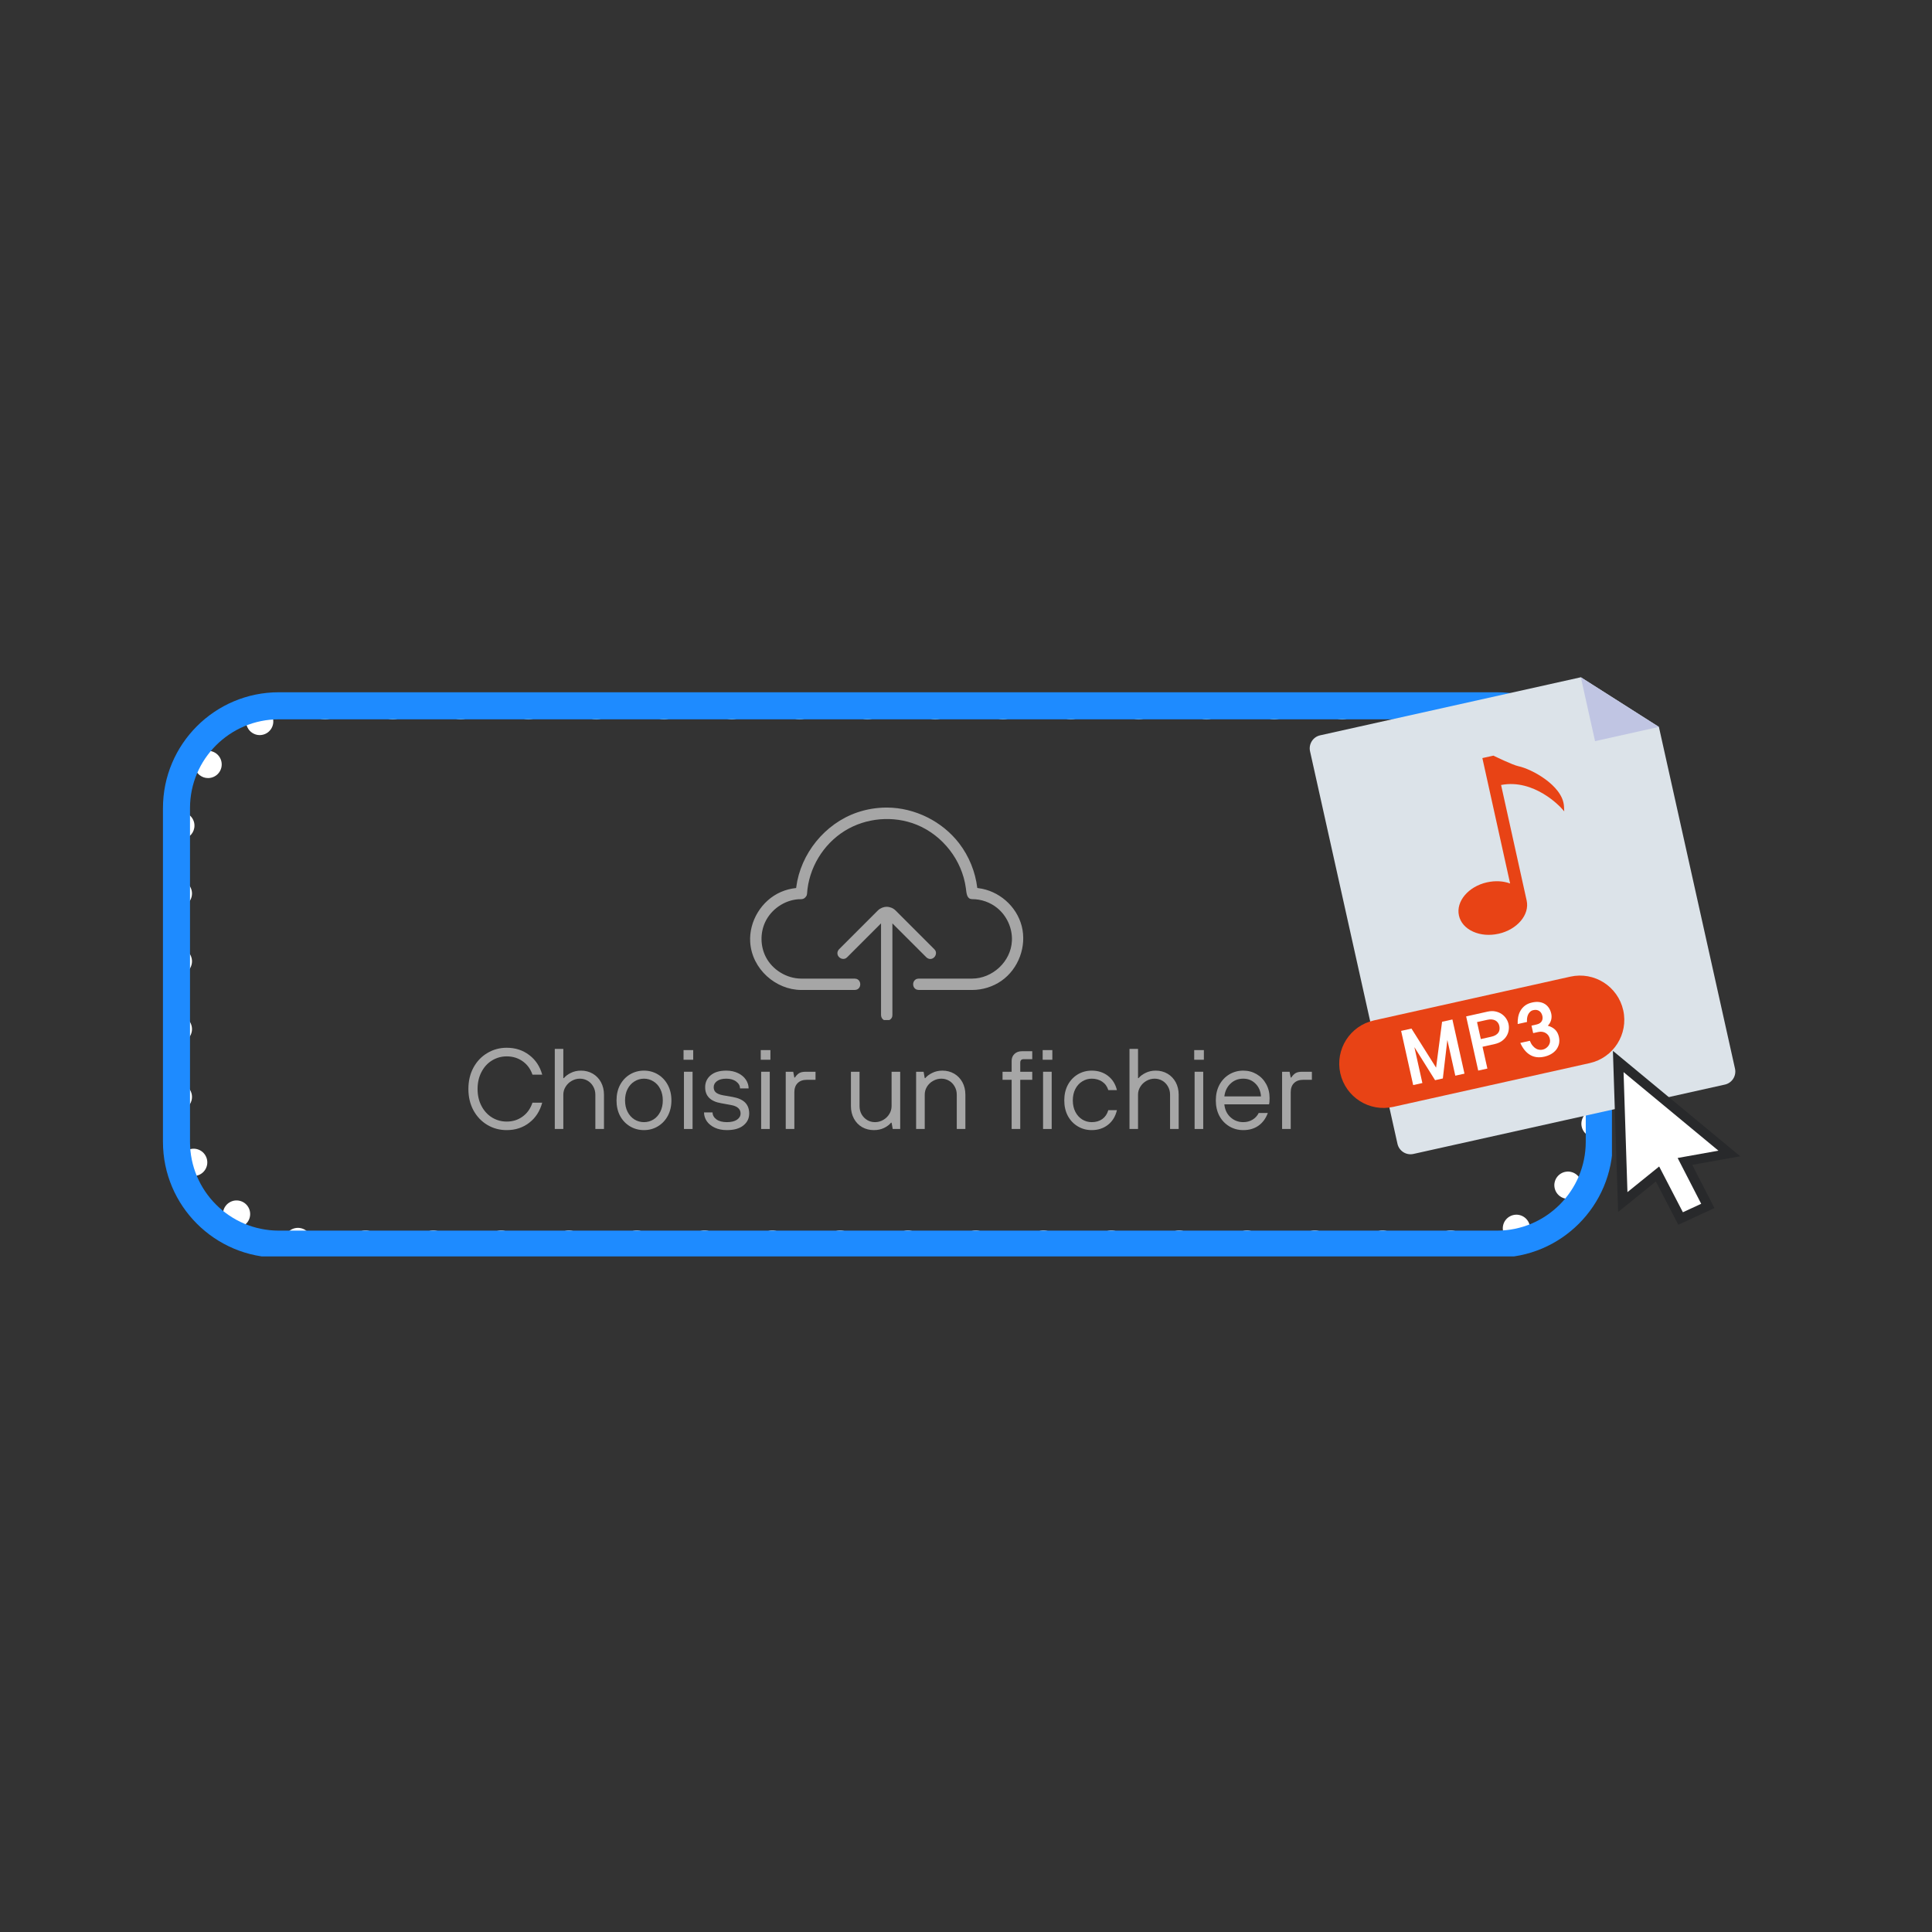 <svg xmlns="http://www.w3.org/2000/svg" xmlns:xlink="http://www.w3.org/1999/xlink" width="500" zoomAndPan="magnify" viewBox="0 0 375 375" height="500" preserveAspectRatio="xMidYMid meet" version="1.0"><rect x="0" y="0" width="375" height="375" fill="#333333" stroke="none"/><defs><g/><clipPath id="c601ba63e5"><path d="M 32.379 135.117 L 312.879 135.117 L 312.879 243.867 L 32.379 243.867 Z M 32.379 135.117 " clip-rule="nonzero"/></clipPath><clipPath id="67c2d231db"><path d="M 31.629 156.867 L 31.629 221.621 C 31.629 234.047 41.703 244.121 54.129 244.121 L 290.555 244.121 C 302.98 244.121 313.055 234.047 313.055 221.621 L 313.055 156.867 C 313.055 144.441 302.98 134.367 290.555 134.367 L 54.129 134.367 C 41.703 134.367 31.629 144.441 31.629 156.867 Z M 31.629 156.867 " clip-rule="nonzero"/></clipPath><clipPath id="0662460e4a"><path d="M 55.031 135.266 L 289.652 135.266 C 302.082 135.266 312.152 145.34 312.152 157.766 L 312.152 220.723 C 312.152 233.148 302.082 243.223 289.652 243.223 L 55.031 243.223 C 42.605 243.223 32.531 233.148 32.531 220.723 L 32.531 157.766 C 32.531 145.34 42.605 135.266 55.031 135.266 Z M 55.031 135.266 " clip-rule="nonzero"/></clipPath><clipPath id="da99d84284"><path d="M 31.629 134.367 L 312.879 134.367 L 312.879 243.867 L 31.629 243.867 Z M 31.629 134.367 " clip-rule="nonzero"/></clipPath><clipPath id="56fd842601"><path d="M 31.629 156.867 L 31.629 221.621 C 31.629 234.047 41.703 244.121 54.129 244.121 L 290.555 244.121 C 302.98 244.121 313.055 234.047 313.055 221.621 L 313.055 156.867 C 313.055 144.441 302.98 134.367 290.555 134.367 L 54.129 134.367 C 41.703 134.367 31.629 144.441 31.629 156.867 Z M 31.629 156.867 " clip-rule="nonzero"/></clipPath><clipPath id="dd6f62fdb9"><path d="M 31.629 156.863 L 31.629 221.613 C 31.629 234.039 41.703 244.113 54.129 244.113 L 290.547 244.113 C 302.973 244.113 313.043 234.039 313.043 221.613 L 313.043 156.863 C 313.043 144.438 302.973 134.367 290.547 134.367 L 54.129 134.367 C 41.703 134.367 31.629 144.438 31.629 156.863 Z M 31.629 156.863 " clip-rule="nonzero"/></clipPath><clipPath id="8a31f5a893"><path d="M 145.324 156.738 L 199 156.738 L 199 197.988 L 145.324 197.988 Z M 145.324 156.738 " clip-rule="nonzero"/></clipPath><clipPath id="e45d8553e9"><path d="M 254 131 L 337 131 L 337 225 L 254 225 Z M 254 131 " clip-rule="nonzero"/></clipPath><clipPath id="53cb2a1133"><path d="M 246.039 144.996 L 319.246 128.691 L 337.34 209.953 L 264.133 226.254 Z M 246.039 144.996 " clip-rule="nonzero"/></clipPath><clipPath id="e0f3572903"><path d="M 246.039 144.996 L 319.246 128.691 L 337.34 209.953 L 264.133 226.254 Z M 246.039 144.996 " clip-rule="nonzero"/></clipPath><clipPath id="c8ba49f068"><path d="M 246.039 144.996 L 319.246 128.691 L 337.34 209.953 L 264.133 226.254 Z M 246.039 144.996 " clip-rule="nonzero"/></clipPath><clipPath id="bfabb626e9"><path d="M 253.656 143.297 L 319.23 128.695 L 337.328 209.953 L 271.754 224.559 Z M 253.656 143.297 " clip-rule="nonzero"/></clipPath><clipPath id="cb1b7bdb55"><path d="M 306 131 L 322 131 L 322 144 L 306 144 Z M 306 131 " clip-rule="nonzero"/></clipPath><clipPath id="c49e8932a8"><path d="M 246.039 144.996 L 319.246 128.691 L 337.34 209.953 L 264.133 226.254 Z M 246.039 144.996 " clip-rule="nonzero"/></clipPath><clipPath id="5009588ba3"><path d="M 246.039 144.996 L 319.246 128.691 L 337.34 209.953 L 264.133 226.254 Z M 246.039 144.996 " clip-rule="nonzero"/></clipPath><clipPath id="eacf4c5366"><path d="M 246.039 144.996 L 319.246 128.691 L 337.34 209.953 L 264.133 226.254 Z M 246.039 144.996 " clip-rule="nonzero"/></clipPath><clipPath id="7d4d126f1b"><path d="M 306.758 131.473 L 319.23 128.695 L 321.996 141.098 L 309.52 143.875 Z M 306.758 131.473 " clip-rule="nonzero"/></clipPath><clipPath id="fa8a498ca5"><path d="M 283 146 L 304 146 L 304 182 L 283 182 Z M 283 146 " clip-rule="nonzero"/></clipPath><clipPath id="09a5226030"><path d="M 246.039 144.996 L 319.246 128.691 L 337.34 209.953 L 264.133 226.254 Z M 246.039 144.996 " clip-rule="nonzero"/></clipPath><clipPath id="14c790ba27"><path d="M 246.039 144.996 L 319.246 128.691 L 337.34 209.953 L 264.133 226.254 Z M 246.039 144.996 " clip-rule="nonzero"/></clipPath><clipPath id="54af71d4d1"><path d="M 246.039 144.996 L 319.246 128.691 L 337.34 209.953 L 264.133 226.254 Z M 246.039 144.996 " clip-rule="nonzero"/></clipPath><clipPath id="c6e05045a1"><path d="M 259 189 L 316 189 L 316 216 L 259 216 Z M 259 189 " clip-rule="nonzero"/></clipPath><clipPath id="05138af473"><path d="M 246.039 144.996 L 319.246 128.691 L 337.34 209.953 L 264.133 226.254 Z M 246.039 144.996 " clip-rule="nonzero"/></clipPath><clipPath id="5e109604b9"><path d="M 246.039 144.996 L 319.246 128.691 L 337.34 209.953 L 264.133 226.254 Z M 246.039 144.996 " clip-rule="nonzero"/></clipPath><clipPath id="3375846243"><path d="M 246.039 144.996 L 319.246 128.691 L 337.34 209.953 L 264.133 226.254 Z M 246.039 144.996 " clip-rule="nonzero"/></clipPath><clipPath id="43c2abe07e"><path d="M 271 197 L 285 197 L 285 211 L 271 211 Z M 271 197 " clip-rule="nonzero"/></clipPath><clipPath id="7c00901022"><path d="M 246.039 144.996 L 319.246 128.691 L 337.34 209.953 L 264.133 226.254 Z M 246.039 144.996 " clip-rule="nonzero"/></clipPath><clipPath id="85571756ca"><path d="M 246.039 144.996 L 319.246 128.691 L 337.34 209.953 L 264.133 226.254 Z M 246.039 144.996 " clip-rule="nonzero"/></clipPath><clipPath id="c8c3ca8c47"><path d="M 246.039 144.996 L 319.246 128.691 L 337.34 209.953 L 264.133 226.254 Z M 246.039 144.996 " clip-rule="nonzero"/></clipPath><clipPath id="d29855f302"><path d="M 284 196 L 293 196 L 293 208 L 284 208 Z M 284 196 " clip-rule="nonzero"/></clipPath><clipPath id="7878b10f35"><path d="M 246.039 144.996 L 319.246 128.691 L 337.34 209.953 L 264.133 226.254 Z M 246.039 144.996 " clip-rule="nonzero"/></clipPath><clipPath id="0a1cf7c3a1"><path d="M 246.039 144.996 L 319.246 128.691 L 337.34 209.953 L 264.133 226.254 Z M 246.039 144.996 " clip-rule="nonzero"/></clipPath><clipPath id="3bd898baa0"><path d="M 246.039 144.996 L 319.246 128.691 L 337.34 209.953 L 264.133 226.254 Z M 246.039 144.996 " clip-rule="nonzero"/></clipPath><clipPath id="5552feb34a"><path d="M 294 194 L 303 194 L 303 206 L 294 206 Z M 294 194 " clip-rule="nonzero"/></clipPath><clipPath id="8f38f3a9dd"><path d="M 246.039 144.996 L 319.246 128.691 L 337.34 209.953 L 264.133 226.254 Z M 246.039 144.996 " clip-rule="nonzero"/></clipPath><clipPath id="b35a3a0f33"><path d="M 246.039 144.996 L 319.246 128.691 L 337.34 209.953 L 264.133 226.254 Z M 246.039 144.996 " clip-rule="nonzero"/></clipPath><clipPath id="690deff959"><path d="M 246.039 144.996 L 319.246 128.691 L 337.34 209.953 L 264.133 226.254 Z M 246.039 144.996 " clip-rule="nonzero"/></clipPath><clipPath id="ddbf9b2856"><path d="M 313.055 203.965 L 337.805 203.965 L 337.805 237.715 L 313.055 237.715 Z M 313.055 203.965 " clip-rule="nonzero"/></clipPath></defs><g clip-path="url(#c601ba63e5)"><g clip-path="url(#67c2d231db)"><g clip-path="url(#0662460e4a)"><path fill="#ffffff" d="M 281.59 244.113 L 281.527 244.113 C 281.176 244.113 280.84 244.043 280.516 243.91 C 280.191 243.777 279.906 243.586 279.66 243.336 C 279.41 243.09 279.219 242.805 279.086 242.48 C 278.949 242.156 278.883 241.816 278.883 241.469 C 278.883 241.117 278.949 240.781 279.086 240.457 C 279.219 240.133 279.41 239.844 279.66 239.598 C 279.906 239.352 280.191 239.16 280.516 239.023 C 280.84 238.891 281.176 238.824 281.527 238.824 L 281.641 238.824 C 281.992 238.824 282.328 238.891 282.652 239.023 C 282.977 239.16 283.262 239.348 283.512 239.598 C 283.758 239.844 283.949 240.133 284.082 240.457 C 284.219 240.781 284.285 241.117 284.285 241.469 C 284.285 241.816 284.219 242.156 284.082 242.48 C 283.949 242.805 283.758 243.09 283.512 243.336 C 283.262 243.586 282.977 243.777 282.652 243.91 C 282.328 244.043 281.992 244.113 281.641 244.113 L 281.566 244.113 Z M 265.723 241.469 C 265.723 241.117 265.789 240.781 265.922 240.457 C 266.055 240.133 266.246 239.844 266.496 239.598 C 266.742 239.352 267.031 239.16 267.352 239.023 C 267.676 238.891 268.016 238.824 268.367 238.824 C 268.715 238.824 269.055 238.891 269.379 239.023 C 269.703 239.16 269.988 239.348 270.234 239.598 C 270.484 239.844 270.676 240.133 270.809 240.457 C 270.941 240.781 271.012 241.117 271.012 241.469 C 271.012 241.816 270.941 242.156 270.809 242.48 C 270.676 242.805 270.484 243.09 270.234 243.336 C 269.988 243.586 269.703 243.777 269.379 243.91 C 269.055 244.043 268.715 244.113 268.367 244.113 C 268.016 244.109 267.68 244.043 267.355 243.91 C 267.031 243.773 266.746 243.582 266.5 243.336 C 266.254 243.086 266.062 242.801 265.93 242.477 C 265.793 242.156 265.727 241.816 265.727 241.469 Z M 252.559 241.469 C 252.559 241.117 252.625 240.781 252.758 240.457 C 252.895 240.133 253.086 239.844 253.332 239.598 C 253.582 239.352 253.867 239.16 254.191 239.023 C 254.516 238.891 254.852 238.824 255.203 238.824 C 255.555 238.824 255.891 238.891 256.215 239.023 C 256.539 239.16 256.824 239.348 257.074 239.598 C 257.32 239.844 257.512 240.133 257.645 240.457 C 257.781 240.781 257.848 241.117 257.848 241.469 C 257.848 241.816 257.781 242.156 257.645 242.48 C 257.512 242.805 257.32 243.09 257.074 243.336 C 256.824 243.586 256.539 243.777 256.215 243.91 C 255.891 244.043 255.555 244.113 255.203 244.113 C 254.852 244.109 254.516 244.043 254.191 243.91 C 253.871 243.773 253.586 243.582 253.336 243.336 C 253.09 243.086 252.898 242.801 252.766 242.477 C 252.633 242.156 252.566 241.816 252.566 241.469 Z M 239.395 241.469 C 239.395 241.117 239.461 240.781 239.598 240.457 C 239.73 240.133 239.922 239.844 240.168 239.598 C 240.418 239.352 240.703 239.16 241.027 239.023 C 241.352 238.891 241.688 238.824 242.039 238.824 C 242.391 238.824 242.727 238.891 243.051 239.023 C 243.375 239.16 243.66 239.348 243.91 239.598 C 244.156 239.844 244.348 240.133 244.484 240.457 C 244.617 240.781 244.684 241.117 244.684 241.469 C 244.684 241.816 244.617 242.156 244.484 242.48 C 244.348 242.805 244.156 243.09 243.91 243.336 C 243.66 243.586 243.375 243.777 243.051 243.91 C 242.727 244.043 242.391 244.113 242.039 244.113 C 241.691 244.109 241.352 244.043 241.031 243.91 C 240.707 243.773 240.422 243.582 240.176 243.336 C 239.926 243.086 239.734 242.801 239.602 242.477 C 239.469 242.156 239.402 241.816 239.402 241.469 Z M 226.238 241.469 C 226.238 241.117 226.305 240.781 226.441 240.457 C 226.574 240.133 226.766 239.844 227.012 239.598 C 227.262 239.352 227.547 239.16 227.871 239.023 C 228.195 238.891 228.531 238.824 228.883 238.824 C 229.234 238.824 229.57 238.891 229.895 239.023 C 230.219 239.16 230.504 239.348 230.754 239.598 C 231 239.844 231.191 240.133 231.328 240.457 C 231.461 240.781 231.527 241.117 231.527 241.469 C 231.527 241.816 231.461 242.156 231.328 242.48 C 231.191 242.805 231 243.09 230.754 243.336 C 230.504 243.586 230.219 243.777 229.895 243.91 C 229.57 244.043 229.234 244.113 228.883 244.113 C 228.535 244.109 228.195 244.043 227.875 243.91 C 227.551 243.773 227.266 243.582 227.02 243.336 C 226.77 243.086 226.578 242.801 226.445 242.477 C 226.312 242.156 226.246 241.816 226.246 241.469 Z M 213.074 241.469 C 213.074 241.117 213.145 240.781 213.277 240.457 C 213.41 240.133 213.602 239.844 213.852 239.598 C 214.098 239.352 214.383 239.16 214.707 239.023 C 215.031 238.891 215.371 238.824 215.719 238.824 C 216.07 238.824 216.41 238.891 216.73 239.023 C 217.055 239.16 217.344 239.348 217.59 239.598 C 217.84 239.844 218.031 240.133 218.164 240.457 C 218.297 240.781 218.363 241.117 218.363 241.469 C 218.363 241.816 218.297 242.156 218.164 242.48 C 218.031 242.805 217.84 243.09 217.59 243.336 C 217.344 243.586 217.055 243.777 216.73 243.91 C 216.41 244.043 216.07 244.113 215.719 244.113 C 215.371 244.109 215.035 244.043 214.711 243.91 C 214.387 243.773 214.102 243.582 213.855 243.336 C 213.609 243.086 213.418 242.801 213.285 242.477 C 213.148 242.156 213.082 241.816 213.082 241.469 Z M 199.914 241.469 C 199.914 241.117 199.98 240.781 200.113 240.457 C 200.25 240.133 200.441 239.844 200.688 239.598 C 200.934 239.352 201.223 239.16 201.547 239.023 C 201.871 238.891 202.207 238.824 202.559 238.824 C 202.906 238.824 203.246 238.891 203.57 239.023 C 203.895 239.16 204.18 239.348 204.426 239.598 C 204.676 239.844 204.867 240.133 205 240.457 C 205.137 240.781 205.203 241.117 205.203 241.469 C 205.203 241.816 205.137 242.156 205 242.48 C 204.867 242.805 204.676 243.09 204.426 243.336 C 204.18 243.586 203.895 243.777 203.57 243.91 C 203.246 244.043 202.906 244.113 202.559 244.113 C 202.207 244.109 201.871 244.043 201.547 243.91 C 201.223 243.773 200.938 243.582 200.691 243.336 C 200.445 243.086 200.254 242.801 200.121 242.477 C 199.988 242.156 199.918 241.816 199.918 241.469 Z M 186.75 241.469 C 186.75 241.117 186.816 240.781 186.953 240.457 C 187.086 240.133 187.277 239.844 187.523 239.598 C 187.773 239.352 188.059 239.16 188.383 239.023 C 188.707 238.891 189.043 238.824 189.395 238.824 C 189.746 238.824 190.082 238.891 190.406 239.023 C 190.73 239.16 191.016 239.348 191.266 239.598 C 191.512 239.844 191.703 240.133 191.836 240.457 C 191.973 240.781 192.039 241.117 192.039 241.469 C 192.039 241.816 191.973 242.156 191.836 242.48 C 191.703 242.805 191.512 243.09 191.266 243.336 C 191.016 243.586 190.73 243.777 190.406 243.91 C 190.082 244.043 189.746 244.113 189.395 244.113 C 189.043 244.109 188.707 244.043 188.383 243.91 C 188.062 243.773 187.777 243.582 187.527 243.336 C 187.281 243.086 187.09 242.801 186.957 242.477 C 186.824 242.156 186.758 241.816 186.758 241.469 Z M 173.594 241.469 C 173.594 241.117 173.66 240.781 173.797 240.457 C 173.93 240.133 174.121 239.844 174.367 239.598 C 174.617 239.352 174.902 239.16 175.227 239.023 C 175.551 238.891 175.887 238.824 176.238 238.824 C 176.59 238.824 176.926 238.891 177.25 239.023 C 177.574 239.16 177.859 239.348 178.109 239.598 C 178.355 239.844 178.547 240.133 178.68 240.457 C 178.816 240.781 178.883 241.117 178.883 241.469 C 178.883 241.816 178.816 242.156 178.68 242.48 C 178.547 242.805 178.355 243.09 178.109 243.336 C 177.859 243.586 177.574 243.777 177.25 243.91 C 176.926 244.043 176.59 244.113 176.238 244.113 C 175.887 244.109 175.551 244.043 175.227 243.91 C 174.906 243.773 174.621 243.582 174.371 243.336 C 174.125 243.086 173.934 242.801 173.801 242.477 C 173.668 242.156 173.602 241.816 173.602 241.469 Z M 160.438 241.469 C 160.438 241.117 160.504 240.781 160.641 240.457 C 160.773 240.133 160.965 239.844 161.211 239.598 C 161.461 239.352 161.746 239.16 162.07 239.023 C 162.395 238.891 162.73 238.824 163.082 238.824 C 163.434 238.824 163.77 238.891 164.094 239.023 C 164.418 239.16 164.703 239.348 164.953 239.598 C 165.199 239.844 165.391 240.133 165.523 240.457 C 165.66 240.781 165.727 241.117 165.727 241.469 C 165.727 241.816 165.66 242.156 165.523 242.48 C 165.391 242.805 165.199 243.09 164.953 243.336 C 164.703 243.586 164.418 243.777 164.094 243.91 C 163.77 244.043 163.434 244.113 163.082 244.113 C 162.73 244.113 162.395 244.043 162.07 243.91 C 161.746 243.777 161.461 243.586 161.211 243.336 C 160.965 243.09 160.773 242.805 160.641 242.48 C 160.504 242.156 160.438 241.816 160.438 241.469 Z M 147.273 241.469 C 147.273 241.117 147.34 240.781 147.477 240.457 C 147.609 240.133 147.801 239.844 148.051 239.598 C 148.297 239.352 148.582 239.16 148.906 239.023 C 149.23 238.891 149.566 238.824 149.918 238.824 C 150.27 238.824 150.605 238.891 150.93 239.023 C 151.254 239.16 151.539 239.348 151.789 239.598 C 152.035 239.844 152.227 240.133 152.363 240.457 C 152.496 240.781 152.562 241.117 152.562 241.469 C 152.562 241.816 152.496 242.156 152.363 242.48 C 152.227 242.805 152.035 243.09 151.789 243.336 C 151.539 243.586 151.254 243.777 150.93 243.91 C 150.605 244.043 150.27 244.113 149.918 244.113 C 149.566 244.113 149.23 244.043 148.906 243.91 C 148.582 243.777 148.297 243.586 148.051 243.336 C 147.801 243.09 147.609 242.805 147.477 242.48 C 147.34 242.156 147.273 241.816 147.273 241.469 Z M 134.117 241.469 C 134.117 241.117 134.184 240.781 134.32 240.457 C 134.453 240.133 134.645 239.844 134.895 239.598 C 135.141 239.352 135.426 239.16 135.75 239.023 C 136.074 238.891 136.41 238.824 136.762 238.824 C 137.113 238.824 137.449 238.891 137.773 239.023 C 138.098 239.16 138.383 239.348 138.633 239.598 C 138.879 239.844 139.07 240.133 139.207 240.457 C 139.34 240.781 139.406 241.117 139.406 241.469 C 139.406 241.816 139.34 242.156 139.207 242.48 C 139.07 242.805 138.879 243.09 138.633 243.336 C 138.383 243.586 138.098 243.777 137.773 243.91 C 137.449 244.043 137.113 244.113 136.762 244.113 C 136.41 244.113 136.074 244.043 135.75 243.91 C 135.426 243.777 135.141 243.586 134.895 243.336 C 134.645 243.09 134.453 242.805 134.32 242.48 C 134.184 242.156 134.117 241.816 134.117 241.469 Z M 120.957 241.469 C 120.957 241.117 121.023 240.781 121.156 240.457 C 121.289 240.133 121.48 239.844 121.73 239.598 C 121.977 239.352 122.266 239.16 122.586 239.023 C 122.91 238.891 123.25 238.824 123.602 238.824 C 123.949 238.824 124.289 238.891 124.613 239.023 C 124.938 239.16 125.223 239.348 125.469 239.598 C 125.719 239.844 125.91 240.133 126.043 240.457 C 126.176 240.781 126.246 241.117 126.246 241.469 C 126.246 241.816 126.176 242.156 126.043 242.48 C 125.91 242.805 125.719 243.09 125.469 243.336 C 125.223 243.586 124.938 243.777 124.613 243.91 C 124.289 244.043 123.949 244.113 123.602 244.113 C 123.25 244.113 122.91 244.043 122.586 243.91 C 122.266 243.777 121.977 243.586 121.73 243.336 C 121.48 243.09 121.289 242.805 121.156 242.48 C 121.023 242.156 120.957 241.816 120.957 241.469 Z M 107.793 241.469 C 107.793 241.117 107.859 240.781 107.992 240.457 C 108.129 240.133 108.32 239.844 108.566 239.598 C 108.816 239.352 109.102 239.16 109.426 239.023 C 109.75 238.891 110.086 238.824 110.438 238.824 C 110.789 238.824 111.125 238.891 111.449 239.023 C 111.773 239.16 112.059 239.348 112.309 239.598 C 112.555 239.844 112.746 240.133 112.879 240.457 C 113.016 240.781 113.082 241.117 113.082 241.469 C 113.082 241.816 113.016 242.156 112.879 242.48 C 112.746 242.805 112.555 243.09 112.309 243.336 C 112.059 243.586 111.773 243.777 111.449 243.91 C 111.125 244.043 110.789 244.113 110.438 244.113 C 110.086 244.113 109.75 244.043 109.426 243.91 C 109.102 243.777 108.816 243.586 108.566 243.336 C 108.32 243.09 108.129 242.805 107.992 242.48 C 107.859 242.156 107.793 241.816 107.793 241.469 Z M 94.637 241.469 C 94.637 241.117 94.703 240.781 94.836 240.457 C 94.973 240.133 95.164 239.844 95.41 239.598 C 95.66 239.352 95.945 239.16 96.27 239.023 C 96.594 238.891 96.93 238.824 97.281 238.824 C 97.633 238.824 97.969 238.891 98.293 239.023 C 98.617 239.16 98.902 239.348 99.152 239.598 C 99.398 239.844 99.59 240.133 99.723 240.457 C 99.859 240.781 99.926 241.117 99.926 241.469 C 99.926 241.816 99.859 242.156 99.723 242.48 C 99.59 242.805 99.398 243.09 99.152 243.336 C 98.902 243.586 98.617 243.777 98.293 243.91 C 97.969 244.043 97.633 244.113 97.281 244.113 C 96.93 244.113 96.594 244.043 96.27 243.91 C 95.945 243.777 95.66 243.586 95.41 243.336 C 95.164 243.09 94.973 242.805 94.836 242.48 C 94.703 242.156 94.637 241.816 94.637 241.469 Z M 81.473 241.469 C 81.473 241.117 81.539 240.781 81.676 240.457 C 81.809 240.133 82 239.844 82.246 239.598 C 82.496 239.352 82.781 239.16 83.105 239.023 C 83.43 238.891 83.766 238.824 84.117 238.824 C 84.469 238.824 84.805 238.891 85.129 239.023 C 85.453 239.16 85.738 239.348 85.988 239.598 C 86.234 239.844 86.426 240.133 86.562 240.457 C 86.695 240.781 86.762 241.117 86.762 241.469 C 86.762 241.816 86.695 242.156 86.562 242.48 C 86.426 242.805 86.234 243.09 85.988 243.336 C 85.738 243.586 85.453 243.777 85.129 243.91 C 84.805 244.043 84.469 244.113 84.117 244.113 C 83.766 244.113 83.43 244.043 83.105 243.91 C 82.781 243.777 82.496 243.586 82.246 243.336 C 82 243.09 81.809 242.805 81.676 242.48 C 81.539 242.156 81.473 241.816 81.473 241.469 Z M 68.309 241.469 C 68.309 241.117 68.379 240.781 68.512 240.457 C 68.645 240.133 68.836 239.844 69.086 239.598 C 69.332 239.352 69.617 239.16 69.941 239.023 C 70.266 238.891 70.605 238.824 70.953 238.824 C 71.305 238.824 71.645 238.891 71.965 239.023 C 72.289 239.16 72.578 239.348 72.824 239.598 C 73.074 239.844 73.266 240.133 73.398 240.457 C 73.531 240.781 73.598 241.117 73.598 241.469 C 73.598 241.816 73.531 242.156 73.398 242.48 C 73.266 242.805 73.074 243.09 72.824 243.336 C 72.578 243.586 72.289 243.777 71.965 243.91 C 71.645 244.043 71.305 244.113 70.953 244.113 C 70.605 244.113 70.266 244.043 69.941 243.91 C 69.617 243.777 69.332 243.586 69.086 243.336 C 68.836 243.09 68.645 242.805 68.512 242.48 C 68.379 242.156 68.309 241.816 68.309 241.469 Z M 57.344 243.57 C 56.996 243.504 56.676 243.379 56.383 243.188 C 56.09 242.996 55.844 242.754 55.645 242.465 C 55.445 242.176 55.309 241.859 55.238 241.516 C 55.164 241.172 55.16 240.828 55.227 240.484 C 55.293 240.137 55.422 239.816 55.613 239.523 C 55.805 239.23 56.047 238.984 56.336 238.785 C 56.625 238.59 56.945 238.453 57.289 238.383 C 57.633 238.312 57.977 238.309 58.32 238.375 C 58.664 238.438 58.984 238.566 59.281 238.758 C 59.574 238.953 59.82 239.191 60.016 239.484 C 60.215 239.773 60.352 240.09 60.422 240.434 C 60.492 240.777 60.496 241.121 60.43 241.469 C 60.371 241.77 60.266 242.055 60.109 242.32 C 59.953 242.586 59.758 242.816 59.52 243.012 C 59.281 243.211 59.02 243.359 58.73 243.465 C 58.438 243.57 58.141 243.621 57.832 243.621 C 57.664 243.617 57.504 243.59 57.344 243.551 Z M 291.973 239.602 C 291.816 239.289 291.727 238.957 291.699 238.609 C 291.672 238.262 291.715 237.918 291.824 237.586 C 291.934 237.254 292.102 236.953 292.332 236.688 C 292.562 236.422 292.832 236.211 293.145 236.055 C 293.457 235.895 293.789 235.805 294.137 235.777 C 294.488 235.75 294.828 235.793 295.16 235.902 C 295.496 236.012 295.793 236.184 296.059 236.41 C 296.324 236.641 296.535 236.91 296.695 237.223 C 296.852 237.535 296.945 237.867 296.969 238.219 C 296.996 238.566 296.953 238.906 296.844 239.242 C 296.734 239.574 296.566 239.871 296.336 240.137 C 296.109 240.402 295.836 240.617 295.523 240.773 C 295.148 240.961 294.754 241.059 294.336 241.059 C 293.84 241.055 293.383 240.922 292.965 240.66 C 292.547 240.398 292.223 240.051 292 239.609 Z M 44.312 237.754 C 44.031 237.539 43.805 237.281 43.629 236.98 C 43.453 236.676 43.34 236.352 43.293 236.004 C 43.246 235.656 43.27 235.316 43.359 234.977 C 43.445 234.637 43.598 234.328 43.809 234.051 C 44.02 233.77 44.277 233.543 44.582 233.367 C 44.883 233.188 45.207 233.078 45.555 233.027 C 45.902 232.98 46.246 233.004 46.586 233.09 C 46.922 233.18 47.23 233.328 47.512 233.539 C 47.789 233.754 48.02 234.008 48.195 234.312 C 48.371 234.613 48.484 234.938 48.531 235.285 C 48.578 235.633 48.559 235.977 48.469 236.316 C 48.383 236.656 48.23 236.965 48.02 237.242 C 47.77 237.574 47.461 237.828 47.09 238.012 C 46.719 238.195 46.324 238.289 45.91 238.289 C 45.32 238.289 44.785 238.113 44.312 237.758 Z M 302.75 232.16 C 302.469 231.949 302.242 231.691 302.062 231.391 C 301.887 231.086 301.773 230.762 301.723 230.414 C 301.672 230.07 301.691 229.727 301.781 229.387 C 301.867 229.047 302.016 228.738 302.227 228.457 C 302.438 228.176 302.695 227.949 302.996 227.77 C 303.301 227.59 303.625 227.477 303.973 227.43 C 304.316 227.379 304.66 227.398 305 227.488 C 305.34 227.574 305.648 227.723 305.93 227.934 C 306.211 228.145 306.441 228.402 306.621 228.703 C 306.797 229.008 306.914 229.332 306.961 229.68 C 307.012 230.027 306.992 230.371 306.902 230.711 C 306.812 231.051 306.664 231.363 306.453 231.645 C 306.203 231.973 305.895 232.23 305.523 232.418 C 305.152 232.602 304.758 232.695 304.344 232.695 C 303.754 232.695 303.223 232.52 302.75 232.164 Z M 35.223 226.789 C 35.062 226.477 34.973 226.145 34.949 225.793 C 34.926 225.445 34.969 225.102 35.078 224.77 C 35.191 224.438 35.363 224.137 35.594 223.871 C 35.824 223.605 36.098 223.398 36.41 223.242 C 36.727 223.086 37.059 222.996 37.406 222.969 C 37.758 222.945 38.098 222.992 38.43 223.102 C 38.762 223.215 39.059 223.383 39.324 223.613 C 39.59 223.844 39.797 224.117 39.953 224.43 C 40.113 224.742 40.203 225.074 40.23 225.422 C 40.254 225.77 40.215 226.109 40.105 226.441 C 39.996 226.773 39.828 227.074 39.598 227.34 C 39.371 227.605 39.102 227.816 38.793 227.973 C 38.422 228.16 38.027 228.254 37.613 228.25 C 37.109 228.258 36.641 228.129 36.207 227.863 C 35.777 227.602 35.449 227.242 35.223 226.789 Z M 309.109 220.715 C 308.766 220.652 308.445 220.523 308.152 220.336 C 307.859 220.145 307.613 219.906 307.414 219.617 C 307.215 219.328 307.078 219.012 307.004 218.672 C 306.93 218.328 306.926 217.984 306.988 217.641 C 307.051 217.297 307.18 216.977 307.371 216.68 C 307.559 216.387 307.801 216.141 308.09 215.941 C 308.379 215.742 308.695 215.605 309.035 215.531 C 309.379 215.461 309.723 215.453 310.07 215.52 C 310.414 215.582 310.734 215.711 311.027 215.898 C 311.324 216.09 311.57 216.332 311.77 216.621 C 311.969 216.906 312.105 217.223 312.176 217.566 C 312.25 217.91 312.254 218.254 312.191 218.598 C 312.137 218.902 312.027 219.188 311.871 219.453 C 311.715 219.719 311.52 219.953 311.281 220.148 C 311.047 220.348 310.781 220.5 310.492 220.602 C 310.199 220.707 309.902 220.762 309.594 220.762 C 309.43 220.762 309.27 220.746 309.109 220.715 Z M 31.977 212.914 C 31.977 212.562 32.043 212.227 32.176 211.902 C 32.312 211.578 32.5 211.293 32.75 211.043 C 32.996 210.797 33.285 210.605 33.609 210.469 C 33.93 210.336 34.27 210.27 34.621 210.27 C 34.969 210.27 35.309 210.336 35.633 210.469 C 35.957 210.605 36.242 210.797 36.488 211.043 C 36.738 211.293 36.93 211.578 37.062 211.902 C 37.195 212.227 37.266 212.562 37.266 212.914 C 37.266 213.266 37.195 213.602 37.062 213.926 C 36.93 214.25 36.738 214.535 36.488 214.785 C 36.242 215.031 35.957 215.223 35.633 215.355 C 35.309 215.492 34.969 215.559 34.621 215.559 C 34.27 215.559 33.93 215.492 33.609 215.355 C 33.285 215.223 32.996 215.031 32.75 214.785 C 32.5 214.535 32.312 214.25 32.176 213.926 C 32.043 213.602 31.977 213.266 31.977 212.914 Z M 307.418 204.98 C 307.418 204.629 307.484 204.293 307.621 203.969 C 307.754 203.645 307.945 203.359 308.191 203.109 C 308.441 202.863 308.727 202.672 309.051 202.535 C 309.375 202.402 309.711 202.336 310.062 202.336 C 310.414 202.336 310.75 202.402 311.074 202.535 C 311.398 202.672 311.684 202.863 311.934 203.109 C 312.18 203.359 312.371 203.645 312.504 203.969 C 312.641 204.293 312.707 204.629 312.707 204.98 C 312.707 205.332 312.641 205.668 312.504 205.992 C 312.371 206.316 312.18 206.602 311.934 206.852 C 311.684 207.098 311.398 207.289 311.074 207.422 C 310.75 207.559 310.414 207.625 310.062 207.625 C 309.711 207.625 309.375 207.559 309.051 207.426 C 308.727 207.289 308.441 207.102 308.195 206.852 C 307.945 206.605 307.754 206.32 307.621 205.996 C 307.488 205.672 307.418 205.336 307.418 204.988 Z M 31.977 199.75 C 31.977 199.398 32.043 199.062 32.176 198.738 C 32.312 198.414 32.5 198.129 32.75 197.883 C 32.996 197.633 33.285 197.441 33.609 197.309 C 33.93 197.172 34.27 197.105 34.621 197.105 C 34.969 197.105 35.309 197.172 35.633 197.309 C 35.957 197.441 36.242 197.633 36.488 197.879 C 36.738 198.129 36.93 198.414 37.062 198.738 C 37.195 199.062 37.266 199.398 37.266 199.75 C 37.266 200.102 37.195 200.438 37.062 200.762 C 36.93 201.086 36.738 201.371 36.488 201.621 C 36.242 201.867 35.957 202.059 35.633 202.195 C 35.309 202.328 34.969 202.395 34.621 202.395 C 34.27 202.395 33.93 202.328 33.609 202.195 C 33.285 202.059 32.996 201.867 32.75 201.621 C 32.5 201.371 32.312 201.086 32.176 200.762 C 32.043 200.438 31.977 200.102 31.977 199.75 Z M 307.418 191.816 C 307.418 191.465 307.484 191.129 307.621 190.805 C 307.754 190.48 307.945 190.195 308.191 189.949 C 308.441 189.699 308.727 189.508 309.051 189.375 C 309.375 189.238 309.711 189.172 310.062 189.172 C 310.414 189.172 310.75 189.238 311.074 189.375 C 311.398 189.508 311.684 189.699 311.934 189.949 C 312.18 190.195 312.371 190.48 312.504 190.805 C 312.641 191.129 312.707 191.465 312.707 191.816 C 312.707 192.168 312.641 192.504 312.504 192.828 C 312.371 193.152 312.18 193.438 311.934 193.688 C 311.684 193.934 311.398 194.125 311.074 194.262 C 310.75 194.395 310.414 194.461 310.062 194.461 C 309.711 194.461 309.375 194.395 309.055 194.262 C 308.73 194.129 308.445 193.938 308.195 193.691 C 307.949 193.445 307.758 193.16 307.621 192.84 C 307.488 192.516 307.418 192.18 307.418 191.832 Z M 31.977 186.594 C 31.977 186.242 32.043 185.906 32.176 185.582 C 32.312 185.258 32.5 184.973 32.75 184.723 C 32.996 184.477 33.285 184.285 33.609 184.152 C 33.93 184.016 34.27 183.949 34.621 183.949 C 34.969 183.949 35.309 184.016 35.633 184.152 C 35.957 184.285 36.242 184.477 36.488 184.723 C 36.738 184.973 36.93 185.258 37.062 185.582 C 37.195 185.906 37.266 186.242 37.266 186.594 C 37.266 186.945 37.195 187.281 37.062 187.605 C 36.93 187.93 36.738 188.215 36.488 188.465 C 36.242 188.711 35.957 188.902 35.633 189.039 C 35.309 189.172 34.969 189.238 34.621 189.238 C 34.27 189.238 33.93 189.172 33.609 189.039 C 33.285 188.902 32.996 188.711 32.75 188.465 C 32.5 188.215 32.312 187.93 32.176 187.605 C 32.043 187.281 31.977 186.945 31.977 186.594 Z M 307.418 178.66 C 307.418 178.309 307.484 177.973 307.621 177.648 C 307.754 177.324 307.945 177.039 308.191 176.793 C 308.441 176.543 308.727 176.352 309.051 176.219 C 309.375 176.082 309.711 176.016 310.062 176.016 C 310.414 176.016 310.75 176.082 311.074 176.219 C 311.398 176.352 311.684 176.543 311.934 176.793 C 312.18 177.039 312.371 177.324 312.504 177.648 C 312.641 177.973 312.707 178.309 312.707 178.66 C 312.707 179.012 312.641 179.348 312.504 179.672 C 312.371 179.996 312.18 180.281 311.934 180.531 C 311.684 180.777 311.398 180.969 311.074 181.105 C 310.75 181.238 310.414 181.305 310.062 181.305 C 309.711 181.305 309.375 181.238 309.051 181.105 C 308.727 180.969 308.441 180.777 308.191 180.531 C 307.945 180.281 307.754 179.996 307.621 179.672 C 307.484 179.348 307.418 179.012 307.418 178.66 Z M 31.977 173.43 C 31.977 173.082 32.043 172.742 32.176 172.418 C 32.312 172.094 32.5 171.809 32.75 171.562 C 32.996 171.312 33.285 171.121 33.609 170.988 C 33.93 170.855 34.27 170.785 34.621 170.785 C 34.969 170.785 35.309 170.855 35.633 170.988 C 35.957 171.121 36.242 171.312 36.488 171.562 C 36.738 171.809 36.93 172.094 37.062 172.418 C 37.195 172.742 37.266 173.082 37.266 173.43 C 37.266 173.781 37.195 174.121 37.062 174.445 C 36.93 174.766 36.738 175.055 36.488 175.301 C 36.242 175.551 35.957 175.742 35.633 175.875 C 35.309 176.008 34.969 176.074 34.621 176.074 C 34.27 176.074 33.93 176.008 33.609 175.875 C 33.285 175.742 32.996 175.551 32.75 175.301 C 32.5 175.055 32.312 174.766 32.176 174.445 C 32.043 174.121 31.977 173.781 31.977 173.43 Z M 307.418 165.5 C 307.418 165.148 307.484 164.809 307.621 164.484 C 307.754 164.164 307.945 163.875 308.191 163.629 C 308.441 163.379 308.727 163.188 309.051 163.055 C 309.375 162.922 309.711 162.855 310.062 162.855 C 310.414 162.855 310.75 162.922 311.074 163.055 C 311.398 163.188 311.684 163.379 311.934 163.629 C 312.18 163.875 312.371 164.164 312.504 164.484 C 312.641 164.809 312.707 165.148 312.707 165.5 C 312.707 165.848 312.641 166.188 312.504 166.512 C 312.371 166.836 312.18 167.121 311.934 167.367 C 311.684 167.617 311.398 167.809 311.074 167.941 C 310.75 168.074 310.414 168.145 310.062 168.145 C 309.711 168.145 309.375 168.074 309.055 167.941 C 308.73 167.809 308.445 167.621 308.195 167.371 C 307.949 167.125 307.758 166.84 307.621 166.52 C 307.488 166.195 307.418 165.859 307.418 165.512 Z M 34.621 162.855 C 34.273 162.789 33.957 162.66 33.664 162.473 C 33.367 162.281 33.121 162.039 32.926 161.75 C 32.727 161.461 32.59 161.145 32.516 160.805 C 32.445 160.461 32.441 160.117 32.504 159.773 C 32.566 159.43 32.695 159.109 32.887 158.816 C 33.078 158.523 33.316 158.277 33.605 158.078 C 33.895 157.879 34.211 157.742 34.555 157.672 C 34.898 157.598 35.242 157.594 35.586 157.656 C 35.93 157.723 36.25 157.848 36.543 158.039 C 36.836 158.23 37.082 158.473 37.281 158.762 C 37.477 159.047 37.613 159.363 37.688 159.707 C 37.758 160.051 37.766 160.395 37.699 160.738 C 37.645 161.043 37.539 161.328 37.383 161.594 C 37.227 161.859 37.027 162.09 36.793 162.289 C 36.555 162.484 36.289 162.637 36 162.742 C 35.711 162.848 35.41 162.898 35.102 162.898 C 34.941 162.918 34.781 162.918 34.621 162.898 Z M 304.699 154 C 304.543 153.688 304.453 153.355 304.426 153.008 C 304.402 152.656 304.445 152.316 304.555 151.98 C 304.664 151.648 304.832 151.352 305.062 151.086 C 305.293 150.82 305.562 150.609 305.879 150.449 C 306.191 150.293 306.523 150.203 306.875 150.18 C 307.223 150.152 307.566 150.195 307.898 150.309 C 308.23 150.418 308.531 150.59 308.797 150.816 C 309.059 151.047 309.27 151.32 309.426 151.633 C 309.582 151.949 309.676 152.277 309.699 152.629 C 309.723 152.977 309.68 153.32 309.57 153.652 C 309.457 153.984 309.289 154.281 309.059 154.547 C 308.828 154.812 308.559 155.02 308.246 155.18 C 307.875 155.367 307.484 155.461 307.066 155.461 C 306.566 155.461 306.102 155.332 305.676 155.066 C 305.25 154.805 304.926 154.449 304.699 154 Z M 38.793 150.484 C 38.512 150.273 38.285 150.016 38.109 149.711 C 37.93 149.41 37.82 149.086 37.77 148.738 C 37.723 148.391 37.742 148.047 37.832 147.711 C 37.922 147.371 38.07 147.062 38.281 146.781 C 38.492 146.504 38.75 146.273 39.051 146.098 C 39.355 145.918 39.68 145.805 40.027 145.758 C 40.375 145.711 40.719 145.73 41.055 145.816 C 41.395 145.906 41.703 146.055 41.984 146.266 C 42.266 146.477 42.492 146.734 42.668 147.035 C 42.848 147.34 42.961 147.664 43.008 148.012 C 43.059 148.359 43.035 148.699 42.949 149.039 C 42.859 149.379 42.711 149.688 42.5 149.969 C 42.25 150.301 41.938 150.559 41.566 150.742 C 41.195 150.93 40.801 151.02 40.383 151.02 C 39.793 151.02 39.262 150.84 38.793 150.484 Z M 297.137 144.898 C 296.859 144.688 296.629 144.43 296.453 144.129 C 296.273 143.824 296.16 143.5 296.113 143.152 C 296.066 142.805 296.086 142.465 296.172 142.125 C 296.262 141.785 296.41 141.477 296.621 141.195 C 296.832 140.914 297.09 140.688 297.395 140.508 C 297.695 140.328 298.02 140.215 298.371 140.168 C 298.719 140.121 299.062 140.141 299.402 140.227 C 299.742 140.316 300.051 140.469 300.332 140.68 C 300.609 140.891 300.84 141.148 301.02 141.449 C 301.195 141.754 301.309 142.078 301.359 142.426 C 301.406 142.773 301.387 143.117 301.297 143.457 C 301.207 143.797 301.059 144.109 300.848 144.387 C 300.598 144.719 300.285 144.977 299.914 145.16 C 299.543 145.344 299.152 145.434 298.738 145.434 C 298.141 145.438 297.602 145.258 297.125 144.898 Z M 48.047 141.215 C 47.891 140.902 47.801 140.57 47.773 140.223 C 47.75 139.875 47.789 139.535 47.898 139.203 C 48.012 138.871 48.18 138.57 48.406 138.305 C 48.637 138.039 48.906 137.828 49.219 137.672 C 49.531 137.516 49.863 137.422 50.215 137.398 C 50.562 137.375 50.906 137.418 51.238 137.527 C 51.57 137.637 51.871 137.809 52.133 138.039 C 52.398 138.27 52.609 138.539 52.766 138.855 C 52.926 139.168 53.016 139.5 53.039 139.852 C 53.066 140.199 53.023 140.543 52.91 140.875 C 52.801 141.207 52.629 141.508 52.398 141.773 C 52.172 142.039 51.898 142.25 51.582 142.406 C 51.211 142.59 50.816 142.68 50.402 142.684 C 49.902 142.68 49.441 142.547 49.016 142.281 C 48.594 142.02 48.27 141.664 48.047 141.215 Z M 286.32 140.117 C 285.977 140.055 285.656 139.926 285.363 139.734 C 285.07 139.543 284.82 139.301 284.625 139.012 C 284.426 138.723 284.289 138.406 284.219 138.062 C 284.145 137.719 284.141 137.375 284.207 137.031 C 284.27 136.684 284.398 136.367 284.59 136.07 C 284.781 135.777 285.02 135.531 285.312 135.332 C 285.602 135.133 285.918 135 286.262 134.926 C 286.605 134.855 286.949 134.852 287.293 134.914 C 287.637 134.98 287.957 135.109 288.25 135.301 C 288.543 135.492 288.785 135.73 288.984 136.02 C 289.184 136.309 289.316 136.625 289.391 136.965 C 289.461 137.309 289.465 137.652 289.402 137.996 C 289.348 138.297 289.238 138.582 289.086 138.848 C 288.93 139.113 288.734 139.348 288.496 139.543 C 288.258 139.742 287.996 139.891 287.707 139.996 C 287.418 140.102 287.117 140.156 286.812 140.156 C 286.641 140.16 286.473 140.148 286.309 140.117 Z M 271.016 137.012 C 271.016 136.66 271.082 136.324 271.219 136 C 271.352 135.676 271.543 135.387 271.793 135.141 C 272.039 134.891 272.324 134.703 272.648 134.566 C 272.973 134.434 273.309 134.367 273.66 134.367 C 274.012 134.367 274.348 134.434 274.672 134.566 C 274.996 134.703 275.281 134.891 275.531 135.141 C 275.777 135.387 275.969 135.676 276.105 136 C 276.238 136.324 276.305 136.66 276.305 137.012 C 276.305 137.359 276.238 137.699 276.105 138.023 C 275.969 138.348 275.777 138.633 275.531 138.879 C 275.281 139.129 274.996 139.32 274.672 139.453 C 274.348 139.586 274.012 139.656 273.66 139.656 C 273.309 139.656 272.973 139.586 272.648 139.453 C 272.324 139.32 272.039 139.129 271.793 138.879 C 271.543 138.633 271.352 138.348 271.219 138.023 C 271.082 137.699 271.016 137.359 271.016 137.012 Z M 257.859 137.012 C 257.859 136.66 257.926 136.324 258.062 136 C 258.195 135.676 258.387 135.387 258.637 135.141 C 258.883 134.891 259.168 134.703 259.492 134.566 C 259.816 134.434 260.152 134.367 260.504 134.367 C 260.855 134.367 261.191 134.434 261.516 134.566 C 261.84 134.703 262.125 134.891 262.375 135.141 C 262.621 135.387 262.812 135.676 262.949 136 C 263.082 136.324 263.148 136.66 263.148 137.012 C 263.148 137.359 263.082 137.699 262.949 138.023 C 262.812 138.348 262.621 138.633 262.375 138.879 C 262.125 139.129 261.84 139.32 261.516 139.453 C 261.191 139.586 260.855 139.656 260.504 139.656 C 260.152 139.656 259.816 139.586 259.492 139.453 C 259.168 139.32 258.883 139.129 258.637 138.879 C 258.387 138.633 258.195 138.348 258.062 138.023 C 257.926 137.699 257.859 137.359 257.859 137.012 Z M 244.699 137.012 C 244.699 136.66 244.766 136.324 244.898 136 C 245.031 135.676 245.223 135.387 245.473 135.141 C 245.719 134.891 246.004 134.703 246.328 134.566 C 246.652 134.434 246.992 134.367 247.344 134.367 C 247.691 134.367 248.031 134.434 248.355 134.566 C 248.68 134.703 248.965 134.891 249.211 135.141 C 249.461 135.387 249.652 135.676 249.785 136 C 249.918 136.324 249.984 136.66 249.984 137.012 C 249.984 137.359 249.918 137.699 249.785 138.023 C 249.652 138.348 249.461 138.633 249.211 138.879 C 248.965 139.129 248.68 139.32 248.355 139.453 C 248.031 139.586 247.691 139.656 247.344 139.656 C 246.992 139.656 246.652 139.586 246.328 139.453 C 246.004 139.32 245.719 139.129 245.473 138.879 C 245.223 138.633 245.031 138.348 244.898 138.023 C 244.766 137.699 244.699 137.359 244.699 137.012 Z M 231.535 137.012 C 231.535 136.66 231.602 136.324 231.734 136 C 231.871 135.676 232.062 135.387 232.309 135.141 C 232.559 134.891 232.844 134.703 233.168 134.566 C 233.492 134.434 233.828 134.367 234.18 134.367 C 234.531 134.367 234.867 134.434 235.191 134.566 C 235.516 134.703 235.801 134.891 236.051 135.141 C 236.297 135.387 236.488 135.676 236.621 136 C 236.758 136.324 236.824 136.66 236.824 137.012 C 236.824 137.359 236.758 137.699 236.621 138.023 C 236.488 138.348 236.297 138.633 236.051 138.879 C 235.801 139.129 235.516 139.32 235.191 139.453 C 234.867 139.586 234.531 139.656 234.18 139.656 C 233.828 139.656 233.492 139.586 233.168 139.453 C 232.844 139.32 232.559 139.129 232.309 138.879 C 232.062 138.633 231.871 138.348 231.734 138.023 C 231.602 137.699 231.535 137.359 231.535 137.012 Z M 218.379 137.012 C 218.379 136.66 218.445 136.324 218.578 136 C 218.715 135.676 218.906 135.387 219.152 135.141 C 219.402 134.891 219.688 134.703 220.012 134.566 C 220.336 134.434 220.672 134.367 221.023 134.367 C 221.375 134.367 221.711 134.434 222.035 134.566 C 222.359 134.703 222.645 134.891 222.891 135.141 C 223.141 135.387 223.332 135.676 223.465 136 C 223.602 136.324 223.668 136.66 223.668 137.012 C 223.668 137.359 223.602 137.699 223.465 138.023 C 223.332 138.348 223.141 138.633 222.891 138.879 C 222.645 139.129 222.359 139.32 222.035 139.453 C 221.711 139.586 221.375 139.656 221.023 139.656 C 220.672 139.656 220.336 139.586 220.012 139.453 C 219.688 139.32 219.402 139.129 219.152 138.879 C 218.906 138.633 218.715 138.348 218.578 138.023 C 218.445 137.699 218.379 137.359 218.379 137.012 Z M 205.215 137.012 C 205.215 136.66 205.281 136.324 205.418 136 C 205.551 135.676 205.742 135.387 205.988 135.141 C 206.238 134.891 206.523 134.703 206.848 134.566 C 207.172 134.434 207.508 134.367 207.859 134.367 C 208.211 134.367 208.547 134.434 208.871 134.566 C 209.195 134.703 209.48 134.891 209.73 135.141 C 209.977 135.387 210.168 135.676 210.305 136 C 210.438 136.324 210.504 136.66 210.504 137.012 C 210.504 137.359 210.438 137.699 210.305 138.023 C 210.168 138.348 209.977 138.633 209.73 138.879 C 209.48 139.129 209.195 139.32 208.871 139.453 C 208.547 139.586 208.211 139.656 207.859 139.656 C 207.508 139.656 207.172 139.586 206.848 139.453 C 206.523 139.32 206.238 139.129 205.988 138.879 C 205.742 138.633 205.551 138.348 205.418 138.023 C 205.281 137.699 205.215 137.359 205.215 137.012 Z M 192.051 137.012 C 192.051 136.66 192.121 136.324 192.254 136 C 192.387 135.676 192.578 135.387 192.828 135.141 C 193.074 134.891 193.359 134.703 193.684 134.566 C 194.008 134.434 194.348 134.367 194.695 134.367 C 195.047 134.367 195.387 134.434 195.707 134.566 C 196.031 134.703 196.32 134.891 196.566 135.141 C 196.816 135.387 197.004 135.676 197.141 136 C 197.273 136.324 197.34 136.66 197.34 137.012 C 197.34 137.359 197.273 137.699 197.141 138.023 C 197.004 138.348 196.816 138.633 196.566 138.879 C 196.32 139.129 196.031 139.32 195.707 139.453 C 195.387 139.586 195.047 139.656 194.695 139.656 C 194.348 139.656 194.008 139.586 193.684 139.453 C 193.359 139.32 193.074 139.129 192.828 138.879 C 192.578 138.633 192.387 138.348 192.254 138.023 C 192.121 137.699 192.051 137.359 192.051 137.012 Z M 178.895 137.012 C 178.895 136.66 178.965 136.324 179.098 136 C 179.23 135.676 179.422 135.387 179.672 135.141 C 179.918 134.891 180.203 134.703 180.527 134.566 C 180.852 134.434 181.191 134.367 181.539 134.367 C 181.891 134.367 182.227 134.434 182.551 134.566 C 182.875 134.703 183.164 134.891 183.41 135.141 C 183.66 135.387 183.848 135.676 183.984 136 C 184.117 136.324 184.184 136.66 184.184 137.012 C 184.184 137.359 184.117 137.699 183.984 138.023 C 183.848 138.348 183.66 138.633 183.41 138.879 C 183.164 139.129 182.875 139.32 182.551 139.453 C 182.227 139.586 181.891 139.656 181.539 139.656 C 181.191 139.656 180.852 139.586 180.527 139.453 C 180.203 139.32 179.918 139.129 179.672 138.879 C 179.422 138.633 179.23 138.348 179.098 138.023 C 178.965 137.699 178.895 137.359 178.895 137.012 Z M 165.727 137.012 C 165.727 136.66 165.793 136.324 165.93 136 C 166.062 135.676 166.254 135.387 166.5 135.141 C 166.75 134.891 167.035 134.703 167.359 134.566 C 167.684 134.434 168.02 134.367 168.371 134.367 C 168.723 134.367 169.059 134.434 169.383 134.566 C 169.707 134.703 169.992 134.891 170.242 135.141 C 170.488 135.387 170.68 135.676 170.812 136 C 170.949 136.324 171.016 136.66 171.016 137.012 C 171.016 137.359 170.949 137.699 170.812 138.023 C 170.68 138.348 170.488 138.633 170.242 138.879 C 169.992 139.129 169.707 139.32 169.383 139.453 C 169.059 139.586 168.723 139.656 168.371 139.656 C 168.02 139.656 167.684 139.586 167.359 139.453 C 167.035 139.32 166.75 139.129 166.5 138.879 C 166.254 138.633 166.062 138.348 165.926 138.023 C 165.793 137.699 165.727 137.359 165.727 137.012 Z M 152.562 137.012 C 152.562 136.66 152.629 136.324 152.766 136 C 152.898 135.676 153.09 135.387 153.34 135.141 C 153.586 134.891 153.871 134.703 154.195 134.566 C 154.52 134.434 154.855 134.367 155.207 134.367 C 155.559 134.367 155.895 134.434 156.219 134.566 C 156.543 134.703 156.828 134.891 157.078 135.141 C 157.324 135.387 157.516 135.676 157.652 136 C 157.785 136.324 157.852 136.66 157.852 137.012 C 157.852 137.359 157.785 137.699 157.652 138.023 C 157.516 138.348 157.324 138.633 157.078 138.879 C 156.828 139.129 156.543 139.32 156.219 139.453 C 155.895 139.586 155.559 139.656 155.207 139.656 C 154.859 139.652 154.52 139.586 154.199 139.453 C 153.875 139.316 153.59 139.125 153.344 138.879 C 153.094 138.629 152.906 138.344 152.77 138.02 C 152.637 137.699 152.57 137.359 152.57 137.012 Z M 139.406 137.012 C 139.406 136.66 139.473 136.324 139.609 136 C 139.742 135.676 139.934 135.387 140.184 135.141 C 140.43 134.891 140.715 134.703 141.039 134.566 C 141.363 134.434 141.699 134.367 142.051 134.367 C 142.402 134.367 142.738 134.434 143.062 134.566 C 143.387 134.703 143.672 134.891 143.922 135.141 C 144.168 135.387 144.359 135.676 144.496 136 C 144.629 136.324 144.695 136.66 144.695 137.012 C 144.695 137.359 144.629 137.699 144.496 138.023 C 144.359 138.348 144.168 138.633 143.922 138.879 C 143.672 139.129 143.387 139.32 143.062 139.453 C 142.738 139.586 142.402 139.656 142.051 139.656 C 141.703 139.652 141.363 139.586 141.043 139.453 C 140.719 139.316 140.434 139.125 140.188 138.879 C 139.938 138.629 139.75 138.344 139.613 138.02 C 139.48 137.699 139.414 137.359 139.414 137.012 Z M 126.246 137.012 C 126.246 136.66 126.312 136.324 126.445 136 C 126.578 135.676 126.77 135.387 127.02 135.141 C 127.266 134.891 127.555 134.703 127.875 134.566 C 128.199 134.434 128.539 134.367 128.891 134.367 C 129.238 134.367 129.578 134.434 129.902 134.566 C 130.227 134.703 130.512 134.891 130.758 135.141 C 131.008 135.387 131.199 135.676 131.332 136 C 131.465 136.324 131.535 136.66 131.535 137.012 C 131.535 137.359 131.465 137.699 131.332 138.023 C 131.199 138.348 131.008 138.633 130.758 138.879 C 130.512 139.129 130.227 139.32 129.902 139.453 C 129.578 139.586 129.238 139.656 128.891 139.656 C 128.539 139.652 128.203 139.586 127.879 139.453 C 127.555 139.316 127.27 139.125 127.023 138.879 C 126.777 138.629 126.586 138.344 126.453 138.02 C 126.316 137.699 126.25 137.359 126.25 137.012 Z M 113.082 137.012 C 113.082 136.66 113.148 136.324 113.281 136 C 113.418 135.676 113.609 135.387 113.855 135.141 C 114.105 134.891 114.391 134.703 114.715 134.566 C 115.039 134.434 115.375 134.367 115.727 134.367 C 116.078 134.367 116.414 134.434 116.738 134.566 C 117.062 134.703 117.348 134.891 117.598 135.141 C 117.844 135.387 118.035 135.676 118.168 136 C 118.305 136.324 118.371 136.66 118.371 137.012 C 118.371 137.359 118.305 137.699 118.168 138.023 C 118.035 138.348 117.844 138.633 117.598 138.879 C 117.348 139.129 117.062 139.32 116.738 139.453 C 116.414 139.586 116.078 139.656 115.727 139.656 C 115.375 139.652 115.039 139.586 114.715 139.453 C 114.395 139.316 114.109 139.125 113.859 138.879 C 113.613 138.629 113.422 138.344 113.289 138.02 C 113.156 137.699 113.09 137.359 113.09 137.012 Z M 99.926 137.012 C 99.926 136.66 99.992 136.324 100.125 136 C 100.262 135.676 100.453 135.387 100.699 135.141 C 100.949 134.891 101.234 134.703 101.559 134.566 C 101.883 134.434 102.219 134.367 102.57 134.367 C 102.922 134.367 103.258 134.434 103.582 134.566 C 103.906 134.703 104.191 134.891 104.441 135.141 C 104.688 135.387 104.879 135.676 105.012 136 C 105.148 136.324 105.215 136.66 105.215 137.012 C 105.215 137.359 105.148 137.699 105.012 138.023 C 104.879 138.348 104.688 138.633 104.441 138.879 C 104.191 139.129 103.906 139.32 103.582 139.453 C 103.258 139.586 102.922 139.656 102.57 139.656 C 102.219 139.652 101.883 139.586 101.559 139.453 C 101.238 139.316 100.949 139.125 100.703 138.879 C 100.457 138.629 100.266 138.344 100.133 138.02 C 100 137.699 99.934 137.359 99.934 137.012 Z M 86.762 137.012 C 86.762 136.66 86.828 136.324 86.965 136 C 87.098 135.676 87.289 135.387 87.535 135.141 C 87.785 134.891 88.07 134.703 88.395 134.566 C 88.719 134.434 89.055 134.367 89.406 134.367 C 89.758 134.367 90.094 134.434 90.418 134.566 C 90.742 134.703 91.027 134.891 91.277 135.141 C 91.523 135.387 91.715 135.676 91.852 136 C 91.984 136.324 92.051 136.66 92.051 137.012 C 92.051 137.359 91.984 137.699 91.852 138.023 C 91.715 138.348 91.523 138.633 91.277 138.879 C 91.027 139.129 90.742 139.32 90.418 139.453 C 90.094 139.586 89.758 139.656 89.406 139.656 C 89.055 139.652 88.719 139.586 88.398 139.453 C 88.074 139.316 87.789 139.125 87.539 138.879 C 87.293 138.629 87.102 138.344 86.969 138.02 C 86.836 137.699 86.77 137.359 86.77 137.012 Z M 73.598 137.012 C 73.598 136.66 73.668 136.324 73.801 136 C 73.934 135.676 74.125 135.387 74.375 135.141 C 74.621 134.891 74.906 134.703 75.23 134.566 C 75.555 134.434 75.895 134.367 76.242 134.367 C 76.594 134.367 76.934 134.434 77.254 134.566 C 77.578 134.703 77.867 134.891 78.113 135.141 C 78.363 135.387 78.551 135.676 78.688 136 C 78.82 136.324 78.887 136.66 78.887 137.012 C 78.887 137.359 78.82 137.699 78.688 138.023 C 78.551 138.348 78.363 138.633 78.113 138.879 C 77.867 139.129 77.578 139.32 77.254 139.453 C 76.934 139.586 76.594 139.656 76.242 139.656 C 75.895 139.652 75.559 139.586 75.234 139.453 C 74.91 139.316 74.625 139.125 74.379 138.879 C 74.129 138.629 73.941 138.344 73.805 138.02 C 73.672 137.699 73.605 137.359 73.605 137.012 Z M 60.441 137.012 C 60.441 136.66 60.512 136.324 60.645 136 C 60.777 135.676 60.969 135.387 61.219 135.141 C 61.465 134.891 61.75 134.703 62.074 134.566 C 62.398 134.434 62.738 134.367 63.086 134.367 C 63.438 134.367 63.777 134.434 64.098 134.566 C 64.422 134.703 64.711 134.891 64.957 135.141 C 65.207 135.387 65.395 135.676 65.531 136 C 65.664 136.324 65.73 136.66 65.73 137.012 C 65.73 137.359 65.664 137.699 65.531 138.023 C 65.395 138.348 65.207 138.633 64.957 138.879 C 64.711 139.129 64.422 139.32 64.098 139.453 C 63.777 139.586 63.438 139.656 63.086 139.656 C 62.738 139.652 62.402 139.586 62.078 139.453 C 61.754 139.316 61.469 139.125 61.223 138.879 C 60.973 138.629 60.785 138.344 60.648 138.02 C 60.516 137.699 60.449 137.359 60.449 137.012 Z M 60.441 137.012 " fill-opacity="1" fill-rule="nonzero"/></g></g></g><g clip-path="url(#da99d84284)"><g clip-path="url(#56fd842601)"><g clip-path="url(#dd6f62fdb9)"><path stroke-linecap="butt" transform="matrix(0.75, 0, 0, 0.75, 31.631, 134.366)" fill="none" stroke-linejoin="miter" d="M -0.002 29.996 L -0.002 116.33 C -0.002 132.897 13.43 146.33 29.998 146.33 L 345.222 146.33 C 361.789 146.33 375.216 132.897 375.216 116.33 L 375.216 29.996 C 375.216 13.429 361.789 0.002 345.222 0.002 L 29.998 0.002 C 13.43 0.002 -0.002 13.429 -0.002 29.996 Z M -0.002 29.996 " stroke="#1e8bff" stroke-width="14" stroke-opacity="1" stroke-miterlimit="4"/></g></g></g><g clip-path="url(#8a31f5a893)"><path fill="#a6a6a6" d="M 171.008 179.227 L 164.422 185.812 C 164.219 186 164.141 186.027 163.992 186.078 C 163.332 186.301 162.523 185.738 162.539 185.012 C 162.543 184.73 162.668 184.461 162.859 184.254 L 170.391 176.723 C 170.84 176.281 171.449 176.023 172.082 176.012 C 172.113 176.012 172.113 176.012 172.141 176.012 C 172.77 176.023 173.383 176.277 173.832 176.723 L 181.363 184.254 C 181.551 184.457 181.578 184.535 181.629 184.68 C 181.852 185.344 181.293 186.152 180.562 186.137 C 180.281 186.133 180.012 186.008 179.805 185.812 L 173.215 179.227 L 173.215 197.035 C 173.203 197.332 173.16 197.414 173.082 197.559 C 172.766 198.148 171.859 198.305 171.363 197.848 C 171.141 197.641 171.02 197.34 171.008 197.035 Z M 165.906 192.152 L 155.512 192.152 C 150.594 192.137 145.945 188.109 145.613 182.871 C 145.359 178.836 147.801 174.758 151.598 173.121 C 152.52 172.723 153.504 172.473 154.5 172.367 L 154.531 172.367 C 154.539 172.301 154.547 172.234 154.555 172.172 C 155.387 165.77 160.047 159.863 166.391 157.691 C 168.211 157.07 170.137 156.754 172.059 156.746 C 172.094 156.746 172.129 156.746 172.168 156.746 C 177.562 156.773 182.891 159.414 186.176 163.699 C 188.086 166.195 189.309 169.199 189.688 172.332 C 189.688 172.332 189.52 172.344 189.91 172.391 C 193.816 172.871 197.305 175.828 198.316 179.758 C 199.316 183.645 197.719 188.055 194.355 190.391 C 192.715 191.527 190.727 192.145 188.715 192.152 L 178.316 192.152 C 178.02 192.105 177.922 192.125 177.668 191.941 C 177.105 191.531 177.094 190.574 177.668 190.156 C 177.922 189.973 178.02 189.992 178.316 189.945 L 188.711 189.945 C 192.574 189.934 196.234 186.699 196.414 182.582 C 196.523 180.172 195.422 177.742 193.543 176.227 C 192.191 175.137 190.48 174.527 188.711 174.523 C 188.711 174.523 188.496 174.52 188.355 174.473 C 187.617 174.246 187.586 173.219 187.469 172.359 C 186.746 167 183.012 162.148 177.93 160.082 C 173.449 158.262 168.109 158.699 163.961 161.27 C 159.773 163.867 156.957 168.504 156.645 173.488 L 156.574 173.812 C 156.406 174.109 156.184 174.375 155.871 174.473 C 155.574 174.566 155.27 174.52 154.965 174.543 C 152.238 174.734 149.68 176.5 148.52 178.977 C 147.539 181.082 147.578 183.633 148.621 185.703 C 149.902 188.234 152.68 189.938 155.512 189.945 L 165.906 189.945 C 166.203 189.992 166.301 189.973 166.555 190.156 C 167.109 190.562 167.125 191.527 166.555 191.941 C 166.301 192.125 166.203 192.105 165.906 192.152 Z M 165.906 192.152 " fill-opacity="1" fill-rule="evenodd"/></g><g clip-path="url(#e45d8553e9)"><g clip-path="url(#53cb2a1133)"><g clip-path="url(#e0f3572903)"><g clip-path="url(#c8ba49f068)"><g clip-path="url(#bfabb626e9)"><path fill="#dce3e9" d="M 321.992 141.094 L 336.762 207.418 C 337.074 208.82 336.191 210.207 334.793 210.52 L 274.344 223.98 C 272.945 224.293 271.559 223.41 271.246 222.008 L 254.277 145.82 C 253.969 144.422 254.848 143.031 256.25 142.723 L 306.84 131.457 L 321.992 141.094 " fill-opacity="1" fill-rule="nonzero"/></g></g></g></g></g><g clip-path="url(#cb1b7bdb55)"><g clip-path="url(#c49e8932a8)"><g clip-path="url(#5009588ba3)"><g clip-path="url(#eacf4c5366)"><g clip-path="url(#7d4d126f1b)"><path fill="#c0c5e3" d="M 321.992 141.094 L 309.598 143.855 L 306.84 131.457 Z M 321.992 141.094 " fill-opacity="1" fill-rule="nonzero"/></g></g></g></g></g><g clip-path="url(#fa8a498ca5)"><g clip-path="url(#09a5226030)"><g clip-path="url(#14c790ba27)"><g clip-path="url(#54af71d4d1)"><path fill="#e84315" d="M 300.055 151.336 C 298.125 149.898 295.984 148.988 294.715 148.719 C 293.57 148.48 290.016 146.734 289.98 146.719 L 289.879 146.668 L 287.727 147.141 L 293.113 171.484 C 291.766 170.992 290.207 170.91 288.645 171.258 C 288.641 171.258 288.637 171.258 288.633 171.258 C 285.016 172.066 282.57 174.953 283.18 177.703 C 283.477 179.059 284.453 180.168 285.926 180.832 C 287.367 181.484 289.117 181.629 290.855 181.242 C 290.859 181.242 290.863 181.242 290.867 181.242 C 294.484 180.434 296.934 177.547 296.324 174.797 L 291.359 152.367 C 297.824 151.105 302.941 156.727 302.992 156.785 L 303.617 157.484 L 303.57 156.547 C 303.465 154.332 301.602 152.488 300.055 151.336 " fill-opacity="1" fill-rule="nonzero"/></g></g></g></g><g clip-path="url(#c6e05045a1)"><g clip-path="url(#05138af473)"><g clip-path="url(#5e109604b9)"><g clip-path="url(#3375846243)"><path fill="#e84315" d="M 308.547 206.352 L 270.41 214.848 C 265.773 215.879 261.184 212.957 260.148 208.32 C 259.117 203.688 262.039 199.094 266.672 198.062 L 304.809 189.566 C 309.441 188.535 314.035 191.457 315.07 196.094 C 316.102 200.727 313.18 205.32 308.547 206.352 " fill-opacity="1" fill-rule="nonzero"/></g></g></g></g><g clip-path="url(#43c2abe07e)"><g clip-path="url(#7c00901022)"><g clip-path="url(#85571756ca)"><g clip-path="url(#c8c3ca8c47)"><path fill="#ffffff" d="M 273.969 199.648 L 278.742 207.23 L 279.906 198.324 L 281.91 197.879 L 284.254 208.395 L 282.473 208.789 L 280.93 201.855 L 280.055 209.328 L 278.547 209.664 L 274.531 203.246 L 276.082 210.215 L 274.297 210.613 L 271.957 200.094 L 273.969 199.648 " fill-opacity="1" fill-rule="nonzero"/></g></g></g></g><g clip-path="url(#d29855f302)"><g clip-path="url(#7878b10f35)"><g clip-path="url(#0a1cf7c3a1)"><g clip-path="url(#3bd898baa0)"><path fill="#ffffff" d="M 287.426 201.684 L 289.43 201.234 C 289.797 201.152 290.094 201.043 290.324 200.898 C 290.551 200.754 290.727 200.59 290.848 200.406 C 290.965 200.223 291.039 200.02 291.059 199.801 C 291.082 199.582 291.066 199.355 291.016 199.117 C 290.965 198.887 290.871 198.684 290.742 198.504 C 290.613 198.324 290.449 198.18 290.254 198.074 C 290.055 197.969 289.824 197.902 289.562 197.875 C 289.301 197.848 289.012 197.871 288.695 197.941 L 286.691 198.387 Z M 284.578 197.285 L 288.738 196.355 C 289.281 196.238 289.781 196.223 290.242 196.316 C 290.699 196.41 291.102 196.574 291.453 196.809 C 291.805 197.043 292.094 197.332 292.328 197.676 C 292.559 198.016 292.715 198.375 292.801 198.754 C 292.887 199.148 292.902 199.555 292.836 199.961 C 292.773 200.375 292.629 200.758 292.41 201.113 C 292.188 201.473 291.887 201.785 291.512 202.059 C 291.133 202.328 290.676 202.523 290.141 202.645 L 287.758 203.176 L 288.699 207.406 L 286.922 207.801 L 284.578 197.285 " fill-opacity="1" fill-rule="nonzero"/></g></g></g></g><g clip-path="url(#5552feb34a)"><g clip-path="url(#8f38f3a9dd)"><g clip-path="url(#b35a3a0f33)"><g clip-path="url(#690deff959)"><path fill="#ffffff" d="M 294.582 198.766 C 294.562 198.316 294.59 197.871 294.672 197.426 C 294.754 196.98 294.898 196.566 295.117 196.188 C 295.332 195.809 295.625 195.477 295.992 195.191 C 296.363 194.91 296.828 194.707 297.391 194.582 C 297.91 194.465 298.379 194.438 298.793 194.5 C 299.211 194.562 299.578 194.695 299.887 194.895 C 300.199 195.094 300.453 195.355 300.656 195.668 C 300.859 195.984 301.004 196.344 301.094 196.738 C 301.188 197.168 301.18 197.582 301.07 197.992 C 300.961 198.398 300.746 198.766 300.43 199.094 C 301.008 199.25 301.48 199.504 301.844 199.855 C 302.207 200.207 302.453 200.676 302.582 201.258 C 302.691 201.758 302.695 202.219 302.594 202.641 C 302.488 203.066 302.305 203.441 302.043 203.773 C 301.777 204.102 301.445 204.379 301.051 204.605 C 300.652 204.832 300.215 204.996 299.742 205.102 C 298.699 205.336 297.785 205.223 297.004 204.766 C 296.219 204.305 295.582 203.527 295.09 202.43 L 296.938 202.016 C 297.098 202.414 297.281 202.734 297.492 202.977 C 297.699 203.223 297.91 203.406 298.133 203.535 C 298.352 203.664 298.574 203.738 298.801 203.762 C 299.023 203.785 299.238 203.777 299.438 203.73 C 299.648 203.684 299.852 203.598 300.043 203.469 C 300.238 203.344 300.402 203.188 300.539 203.004 C 300.672 202.82 300.77 202.613 300.828 202.383 C 300.883 202.148 300.883 201.906 300.824 201.648 C 300.773 201.41 300.676 201.191 300.543 200.996 C 300.406 200.805 300.242 200.645 300.043 200.523 C 299.848 200.398 299.625 200.316 299.371 200.277 C 299.121 200.234 298.852 200.246 298.566 200.309 L 297.586 200.527 L 297.262 199.074 L 298.242 198.855 C 298.504 198.797 298.715 198.707 298.883 198.594 C 299.051 198.477 299.176 198.344 299.262 198.191 C 299.344 198.043 299.395 197.883 299.41 197.711 C 299.426 197.543 299.414 197.375 299.379 197.207 C 299.277 196.758 299.07 196.43 298.754 196.223 C 298.441 196.02 298.062 195.965 297.621 196.066 C 297.379 196.117 297.176 196.223 297.008 196.379 C 296.836 196.535 296.703 196.719 296.602 196.934 C 296.504 197.145 296.438 197.375 296.406 197.625 C 296.375 197.875 296.371 198.121 296.391 198.363 L 294.582 198.766 " fill-opacity="1" fill-rule="nonzero"/></g></g></g></g><path fill="#ffffff" d="M 335.664 223.887 L 327.047 225.43 L 331.488 234.07 L 326.203 236.508 L 321.723 227.867 L 314.98 233.32 L 314.102 206.035 L 335.664 223.887 " fill-opacity="1" fill-rule="nonzero"/><g clip-path="url(#ddbf9b2856)"><path fill="#28292b" d="M 322.043 226.414 L 326.648 235.297 L 330.203 233.656 L 325.629 224.762 L 333.547 223.344 L 315.133 208.098 L 315.887 231.391 Z M 325.758 237.723 L 321.402 229.324 L 314.078 235.246 L 313.066 203.969 L 337.777 224.434 L 328.461 226.098 L 332.773 234.484 L 325.758 237.723 " fill-opacity="1" fill-rule="nonzero"/></g><g fill="#a6a6a6" fill-opacity="1"><g transform="translate(89.806, 219.135)"><g><path d="M 8.547 0.219 C 7.18 0.219 5.93 -0.113 4.797 -0.781 C 3.66 -1.457 2.758 -2.398 2.094 -3.609 C 1.438 -4.828 1.109 -6.211 1.109 -7.766 C 1.109 -9.328 1.438 -10.711 2.094 -11.922 C 2.758 -13.141 3.66 -14.082 4.797 -14.75 C 5.93 -15.426 7.18 -15.766 8.547 -15.766 C 10.223 -15.766 11.676 -15.297 12.906 -14.359 C 14.145 -13.43 14.988 -12.16 15.438 -10.547 L 13.547 -10.547 C 13.16 -11.66 12.52 -12.531 11.625 -13.156 C 10.738 -13.781 9.711 -14.094 8.547 -14.094 C 7.516 -14.094 6.562 -13.828 5.688 -13.297 C 4.82 -12.766 4.141 -12.016 3.641 -11.047 C 3.141 -10.086 2.891 -8.992 2.891 -7.766 C 2.891 -6.535 3.141 -5.441 3.641 -4.484 C 4.141 -3.523 4.82 -2.773 5.688 -2.234 C 6.562 -1.703 7.516 -1.438 8.547 -1.438 C 9.711 -1.438 10.738 -1.758 11.625 -2.406 C 12.52 -3.051 13.16 -3.953 13.547 -5.109 L 15.438 -5.109 C 14.988 -3.453 14.145 -2.148 12.906 -1.203 C 11.676 -0.254 10.223 0.219 8.547 0.219 Z M 8.547 0.219 "/></g></g></g><g fill="#a6a6a6" fill-opacity="1"><g transform="translate(106.011, 219.135)"><g><path d="M 1.672 0 L 1.672 -15.547 L 3.328 -15.547 L 3.328 -9.875 L 3.438 -9.875 C 3.738 -10.25 4.18 -10.582 4.766 -10.875 C 5.359 -11.176 6.023 -11.328 6.766 -11.328 C 7.609 -11.328 8.367 -11.129 9.047 -10.734 C 9.723 -10.336 10.254 -9.785 10.641 -9.078 C 11.023 -8.367 11.219 -7.562 11.219 -6.656 L 11.219 0 L 9.547 0 L 9.547 -6.656 C 9.547 -7.238 9.41 -7.766 9.141 -8.234 C 8.879 -8.711 8.52 -9.086 8.062 -9.359 C 7.602 -9.629 7.098 -9.766 6.547 -9.766 C 5.973 -9.766 5.438 -9.617 4.938 -9.328 C 4.445 -9.047 4.055 -8.664 3.766 -8.188 C 3.473 -7.719 3.328 -7.207 3.328 -6.656 L 3.328 0 Z M 1.672 0 "/></g></g></g><g fill="#a6a6a6" fill-opacity="1"><g transform="translate(118.775, 219.135)"><g><path d="M 6.219 0.219 C 5.227 0.219 4.32 -0.023 3.5 -0.516 C 2.688 -1.004 2.047 -1.68 1.578 -2.547 C 1.117 -3.422 0.891 -4.422 0.891 -5.547 C 0.891 -6.672 1.117 -7.672 1.578 -8.547 C 2.047 -9.422 2.688 -10.102 3.5 -10.594 C 4.32 -11.082 5.227 -11.328 6.219 -11.328 C 7.207 -11.328 8.109 -11.082 8.922 -10.594 C 9.734 -10.102 10.375 -9.422 10.844 -8.547 C 11.312 -7.672 11.547 -6.672 11.547 -5.547 C 11.547 -4.422 11.312 -3.422 10.844 -2.547 C 10.375 -1.68 9.734 -1.004 8.922 -0.516 C 8.109 -0.023 7.207 0.219 6.219 0.219 Z M 6.219 -1.328 C 6.883 -1.328 7.5 -1.5 8.062 -1.844 C 8.625 -2.195 9.066 -2.695 9.391 -3.344 C 9.711 -3.988 9.875 -4.723 9.875 -5.547 C 9.875 -6.379 9.711 -7.113 9.391 -7.75 C 9.066 -8.395 8.625 -8.891 8.062 -9.234 C 7.5 -9.586 6.883 -9.766 6.219 -9.766 C 5.551 -9.766 4.938 -9.586 4.375 -9.234 C 3.812 -8.891 3.363 -8.395 3.031 -7.75 C 2.707 -7.113 2.547 -6.379 2.547 -5.547 C 2.547 -4.723 2.707 -3.988 3.031 -3.344 C 3.363 -2.695 3.812 -2.195 4.375 -1.844 C 4.938 -1.5 5.551 -1.328 6.219 -1.328 Z M 6.219 -1.328 "/></g></g></g><g fill="#a6a6a6" fill-opacity="1"><g transform="translate(131.207, 219.135)"><g><path d="M 3.219 0 L 1.547 0 L 1.547 -11.109 L 3.219 -11.109 Z M 3.344 -13.438 L 1.469 -13.438 L 1.469 -15.312 L 3.344 -15.312 Z M 3.344 -13.438 "/></g></g></g><g fill="#a6a6a6" fill-opacity="1"><g transform="translate(135.98, 219.135)"><g><path d="M 5.109 0.219 C 4.223 0.219 3.441 0.062 2.766 -0.25 C 2.086 -0.57 1.566 -0.992 1.203 -1.516 C 0.848 -2.047 0.672 -2.613 0.672 -3.219 L 2.328 -3.219 C 2.328 -2.695 2.57 -2.25 3.062 -1.875 C 3.562 -1.508 4.242 -1.328 5.109 -1.328 C 5.953 -1.328 6.602 -1.484 7.062 -1.797 C 7.531 -2.117 7.766 -2.52 7.766 -3 C 7.766 -3.438 7.613 -3.789 7.312 -4.062 C 7.008 -4.344 6.535 -4.539 5.891 -4.656 L 4 -5 C 1.926 -5.352 0.891 -6.391 0.891 -8.109 C 0.891 -9.035 1.238 -9.801 1.938 -10.406 C 2.645 -11.02 3.664 -11.328 5 -11.328 C 5.852 -11.328 6.609 -11.164 7.266 -10.844 C 7.93 -10.531 8.441 -10.102 8.797 -9.562 C 9.148 -9.031 9.328 -8.469 9.328 -7.875 L 7.656 -7.875 C 7.656 -8.395 7.41 -8.836 6.922 -9.203 C 6.43 -9.578 5.789 -9.766 5 -9.766 C 4.207 -9.766 3.598 -9.602 3.172 -9.281 C 2.754 -8.969 2.547 -8.578 2.547 -8.109 C 2.547 -7.691 2.68 -7.359 2.953 -7.109 C 3.234 -6.859 3.691 -6.672 4.328 -6.547 L 6.219 -6.219 C 7.32 -6.02 8.133 -5.656 8.656 -5.125 C 9.176 -4.594 9.438 -3.883 9.438 -3 C 9.438 -2.062 9.062 -1.289 8.312 -0.688 C 7.562 -0.082 6.492 0.219 5.109 0.219 Z M 5.109 0.219 "/></g></g></g><g fill="#a6a6a6" fill-opacity="1"><g transform="translate(146.191, 219.135)"><g><path d="M 3.219 0 L 1.547 0 L 1.547 -11.109 L 3.219 -11.109 Z M 3.344 -13.438 L 1.469 -13.438 L 1.469 -15.312 L 3.344 -15.312 Z M 3.344 -13.438 "/></g></g></g><g fill="#a6a6a6" fill-opacity="1"><g transform="translate(150.964, 219.135)"><g><path d="M 1.547 0 L 1.547 -11.109 L 3 -11.109 L 3.219 -9.984 L 3.328 -9.984 C 3.578 -10.367 3.848 -10.648 4.141 -10.828 C 4.441 -11.016 4.875 -11.109 5.438 -11.109 L 7.328 -11.109 L 7.328 -9.547 L 5.656 -9.547 C 4.883 -9.547 4.285 -9.332 3.859 -8.906 C 3.43 -8.488 3.219 -7.891 3.219 -7.109 L 3.219 0 Z M 1.547 0 "/></g></g></g><g fill="#a6a6a6" fill-opacity="1"><g transform="translate(158.512, 219.135)"><g/></g></g><g fill="#a6a6a6" fill-opacity="1"><g transform="translate(163.618, 219.135)"><g><path d="M 6 0.219 C 5.156 0.219 4.395 0.023 3.719 -0.359 C 3.039 -0.754 2.508 -1.305 2.125 -2.016 C 1.738 -2.734 1.547 -3.539 1.547 -4.438 L 1.547 -11.109 L 3.219 -11.109 L 3.219 -4.438 C 3.219 -3.863 3.348 -3.336 3.609 -2.859 C 3.879 -2.391 4.242 -2.016 4.703 -1.734 C 5.16 -1.461 5.664 -1.328 6.219 -1.328 C 6.789 -1.328 7.328 -1.473 7.828 -1.766 C 8.328 -2.055 8.719 -2.438 9 -2.906 C 9.289 -3.383 9.438 -3.895 9.438 -4.438 L 9.438 -11.109 L 11.109 -11.109 L 11.109 0 L 9.656 0 L 9.438 -1.219 L 9.328 -1.219 C 9.016 -0.832 8.566 -0.492 7.984 -0.203 C 7.398 0.078 6.738 0.219 6 0.219 Z M 6 0.219 "/></g></g></g><g fill="#a6a6a6" fill-opacity="1"><g transform="translate(176.271, 219.135)"><g><path d="M 1.547 0 L 1.547 -11.109 L 3 -11.109 L 3.219 -9.875 L 3.328 -9.875 C 3.629 -10.25 4.07 -10.582 4.656 -10.875 C 5.25 -11.176 5.914 -11.328 6.656 -11.328 C 7.5 -11.328 8.258 -11.129 8.938 -10.734 C 9.613 -10.336 10.145 -9.785 10.531 -9.078 C 10.914 -8.367 11.109 -7.562 11.109 -6.656 L 11.109 0 L 9.438 0 L 9.438 -6.656 C 9.438 -7.238 9.301 -7.766 9.031 -8.234 C 8.77 -8.711 8.41 -9.086 7.953 -9.359 C 7.492 -9.629 6.988 -9.766 6.438 -9.766 C 5.863 -9.766 5.328 -9.617 4.828 -9.328 C 4.328 -9.047 3.93 -8.664 3.641 -8.188 C 3.359 -7.719 3.219 -7.207 3.219 -6.656 L 3.219 0 Z M 1.547 0 "/></g></g></g><g fill="#a6a6a6" fill-opacity="1"><g transform="translate(188.925, 219.135)"><g/></g></g><g fill="#a6a6a6" fill-opacity="1"><g transform="translate(194.031, 219.135)"><g><path d="M 2.328 0 L 2.328 -9.547 L 0.562 -9.547 L 0.562 -11.109 L 2.328 -11.109 L 2.328 -13.203 C 2.328 -13.766 2.508 -14.219 2.875 -14.562 C 3.238 -14.914 3.723 -15.094 4.328 -15.094 L 6.328 -15.094 L 6.328 -13.547 L 4.656 -13.547 C 4.219 -13.547 4 -13.32 4 -12.875 L 4 -11.109 L 6.328 -11.109 L 6.328 -9.547 L 4 -9.547 L 4 0 Z M 2.328 0 "/></g></g></g><g fill="#a6a6a6" fill-opacity="1"><g transform="translate(200.912, 219.135)"><g><path d="M 3.219 0 L 1.547 0 L 1.547 -11.109 L 3.219 -11.109 Z M 3.344 -13.438 L 1.469 -13.438 L 1.469 -15.312 L 3.344 -15.312 Z M 3.344 -13.438 "/></g></g></g><g fill="#a6a6a6" fill-opacity="1"><g transform="translate(205.685, 219.135)"><g><path d="M 6.219 0.219 C 5.227 0.219 4.32 -0.023 3.5 -0.516 C 2.688 -1.004 2.047 -1.68 1.578 -2.547 C 1.117 -3.422 0.891 -4.422 0.891 -5.547 C 0.891 -6.672 1.117 -7.672 1.578 -8.547 C 2.047 -9.422 2.688 -10.102 3.5 -10.594 C 4.32 -11.082 5.227 -11.328 6.219 -11.328 C 7.445 -11.328 8.5 -10.988 9.375 -10.312 C 10.25 -9.633 10.828 -8.711 11.109 -7.547 L 9.438 -7.547 C 9.219 -8.254 8.82 -8.801 8.25 -9.188 C 7.676 -9.57 7 -9.766 6.219 -9.766 C 5.551 -9.766 4.938 -9.586 4.375 -9.234 C 3.812 -8.891 3.363 -8.395 3.031 -7.75 C 2.707 -7.113 2.547 -6.379 2.547 -5.547 C 2.547 -4.723 2.707 -3.988 3.031 -3.344 C 3.363 -2.695 3.812 -2.195 4.375 -1.844 C 4.938 -1.5 5.551 -1.328 6.219 -1.328 C 7.02 -1.328 7.703 -1.523 8.266 -1.922 C 8.828 -2.328 9.219 -2.906 9.438 -3.656 L 11.109 -3.656 C 10.828 -2.445 10.25 -1.5 9.375 -0.812 C 8.5 -0.125 7.445 0.219 6.219 0.219 Z M 6.219 0.219 "/></g></g></g><g fill="#a6a6a6" fill-opacity="1"><g transform="translate(217.562, 219.135)"><g><path d="M 1.672 0 L 1.672 -15.547 L 3.328 -15.547 L 3.328 -9.875 L 3.438 -9.875 C 3.738 -10.25 4.18 -10.582 4.766 -10.875 C 5.359 -11.176 6.023 -11.328 6.766 -11.328 C 7.609 -11.328 8.367 -11.129 9.047 -10.734 C 9.723 -10.336 10.254 -9.785 10.641 -9.078 C 11.023 -8.367 11.219 -7.562 11.219 -6.656 L 11.219 0 L 9.547 0 L 9.547 -6.656 C 9.547 -7.238 9.41 -7.766 9.141 -8.234 C 8.879 -8.711 8.52 -9.086 8.062 -9.359 C 7.602 -9.629 7.098 -9.766 6.547 -9.766 C 5.973 -9.766 5.438 -9.617 4.938 -9.328 C 4.445 -9.047 4.055 -8.664 3.766 -8.188 C 3.473 -7.719 3.328 -7.207 3.328 -6.656 L 3.328 0 Z M 1.672 0 "/></g></g></g><g fill="#a6a6a6" fill-opacity="1"><g transform="translate(230.326, 219.135)"><g><path d="M 3.219 0 L 1.547 0 L 1.547 -11.109 L 3.219 -11.109 Z M 3.344 -13.438 L 1.469 -13.438 L 1.469 -15.312 L 3.344 -15.312 Z M 3.344 -13.438 "/></g></g></g><g fill="#a6a6a6" fill-opacity="1"><g transform="translate(235.099, 219.135)"><g><path d="M 6.219 0.219 C 5.227 0.219 4.32 -0.023 3.5 -0.516 C 2.688 -1.004 2.047 -1.68 1.578 -2.547 C 1.117 -3.422 0.891 -4.422 0.891 -5.547 C 0.891 -6.672 1.117 -7.672 1.578 -8.547 C 2.047 -9.422 2.688 -10.102 3.5 -10.594 C 4.32 -11.082 5.227 -11.328 6.219 -11.328 C 7.164 -11.328 8.031 -11.098 8.812 -10.641 C 9.594 -10.18 10.207 -9.547 10.656 -8.734 C 11.102 -7.93 11.328 -7.02 11.328 -6 C 11.328 -5.406 11.289 -5 11.219 -4.781 L 2.547 -4.781 C 2.648 -3.738 3.051 -2.898 3.75 -2.266 C 4.445 -1.641 5.27 -1.328 6.219 -1.328 C 6.883 -1.328 7.477 -1.484 8 -1.797 C 8.531 -2.109 8.938 -2.547 9.219 -3.109 L 10.984 -3.109 C 10.598 -2.047 9.992 -1.223 9.172 -0.641 C 8.359 -0.066 7.375 0.219 6.219 0.219 Z M 9.656 -6.328 C 9.594 -7.336 9.238 -8.16 8.594 -8.797 C 7.957 -9.441 7.164 -9.766 6.219 -9.766 C 5.227 -9.766 4.398 -9.441 3.734 -8.797 C 3.066 -8.16 2.672 -7.336 2.547 -6.328 Z M 9.656 -6.328 "/></g></g></g><g fill="#a6a6a6" fill-opacity="1"><g transform="translate(247.308, 219.135)"><g><path d="M 1.547 0 L 1.547 -11.109 L 3 -11.109 L 3.219 -9.984 L 3.328 -9.984 C 3.578 -10.367 3.848 -10.648 4.141 -10.828 C 4.441 -11.016 4.875 -11.109 5.438 -11.109 L 7.328 -11.109 L 7.328 -9.547 L 5.656 -9.547 C 4.883 -9.547 4.285 -9.332 3.859 -8.906 C 3.43 -8.488 3.219 -7.891 3.219 -7.109 L 3.219 0 Z M 1.547 0 "/></g></g></g></svg>
